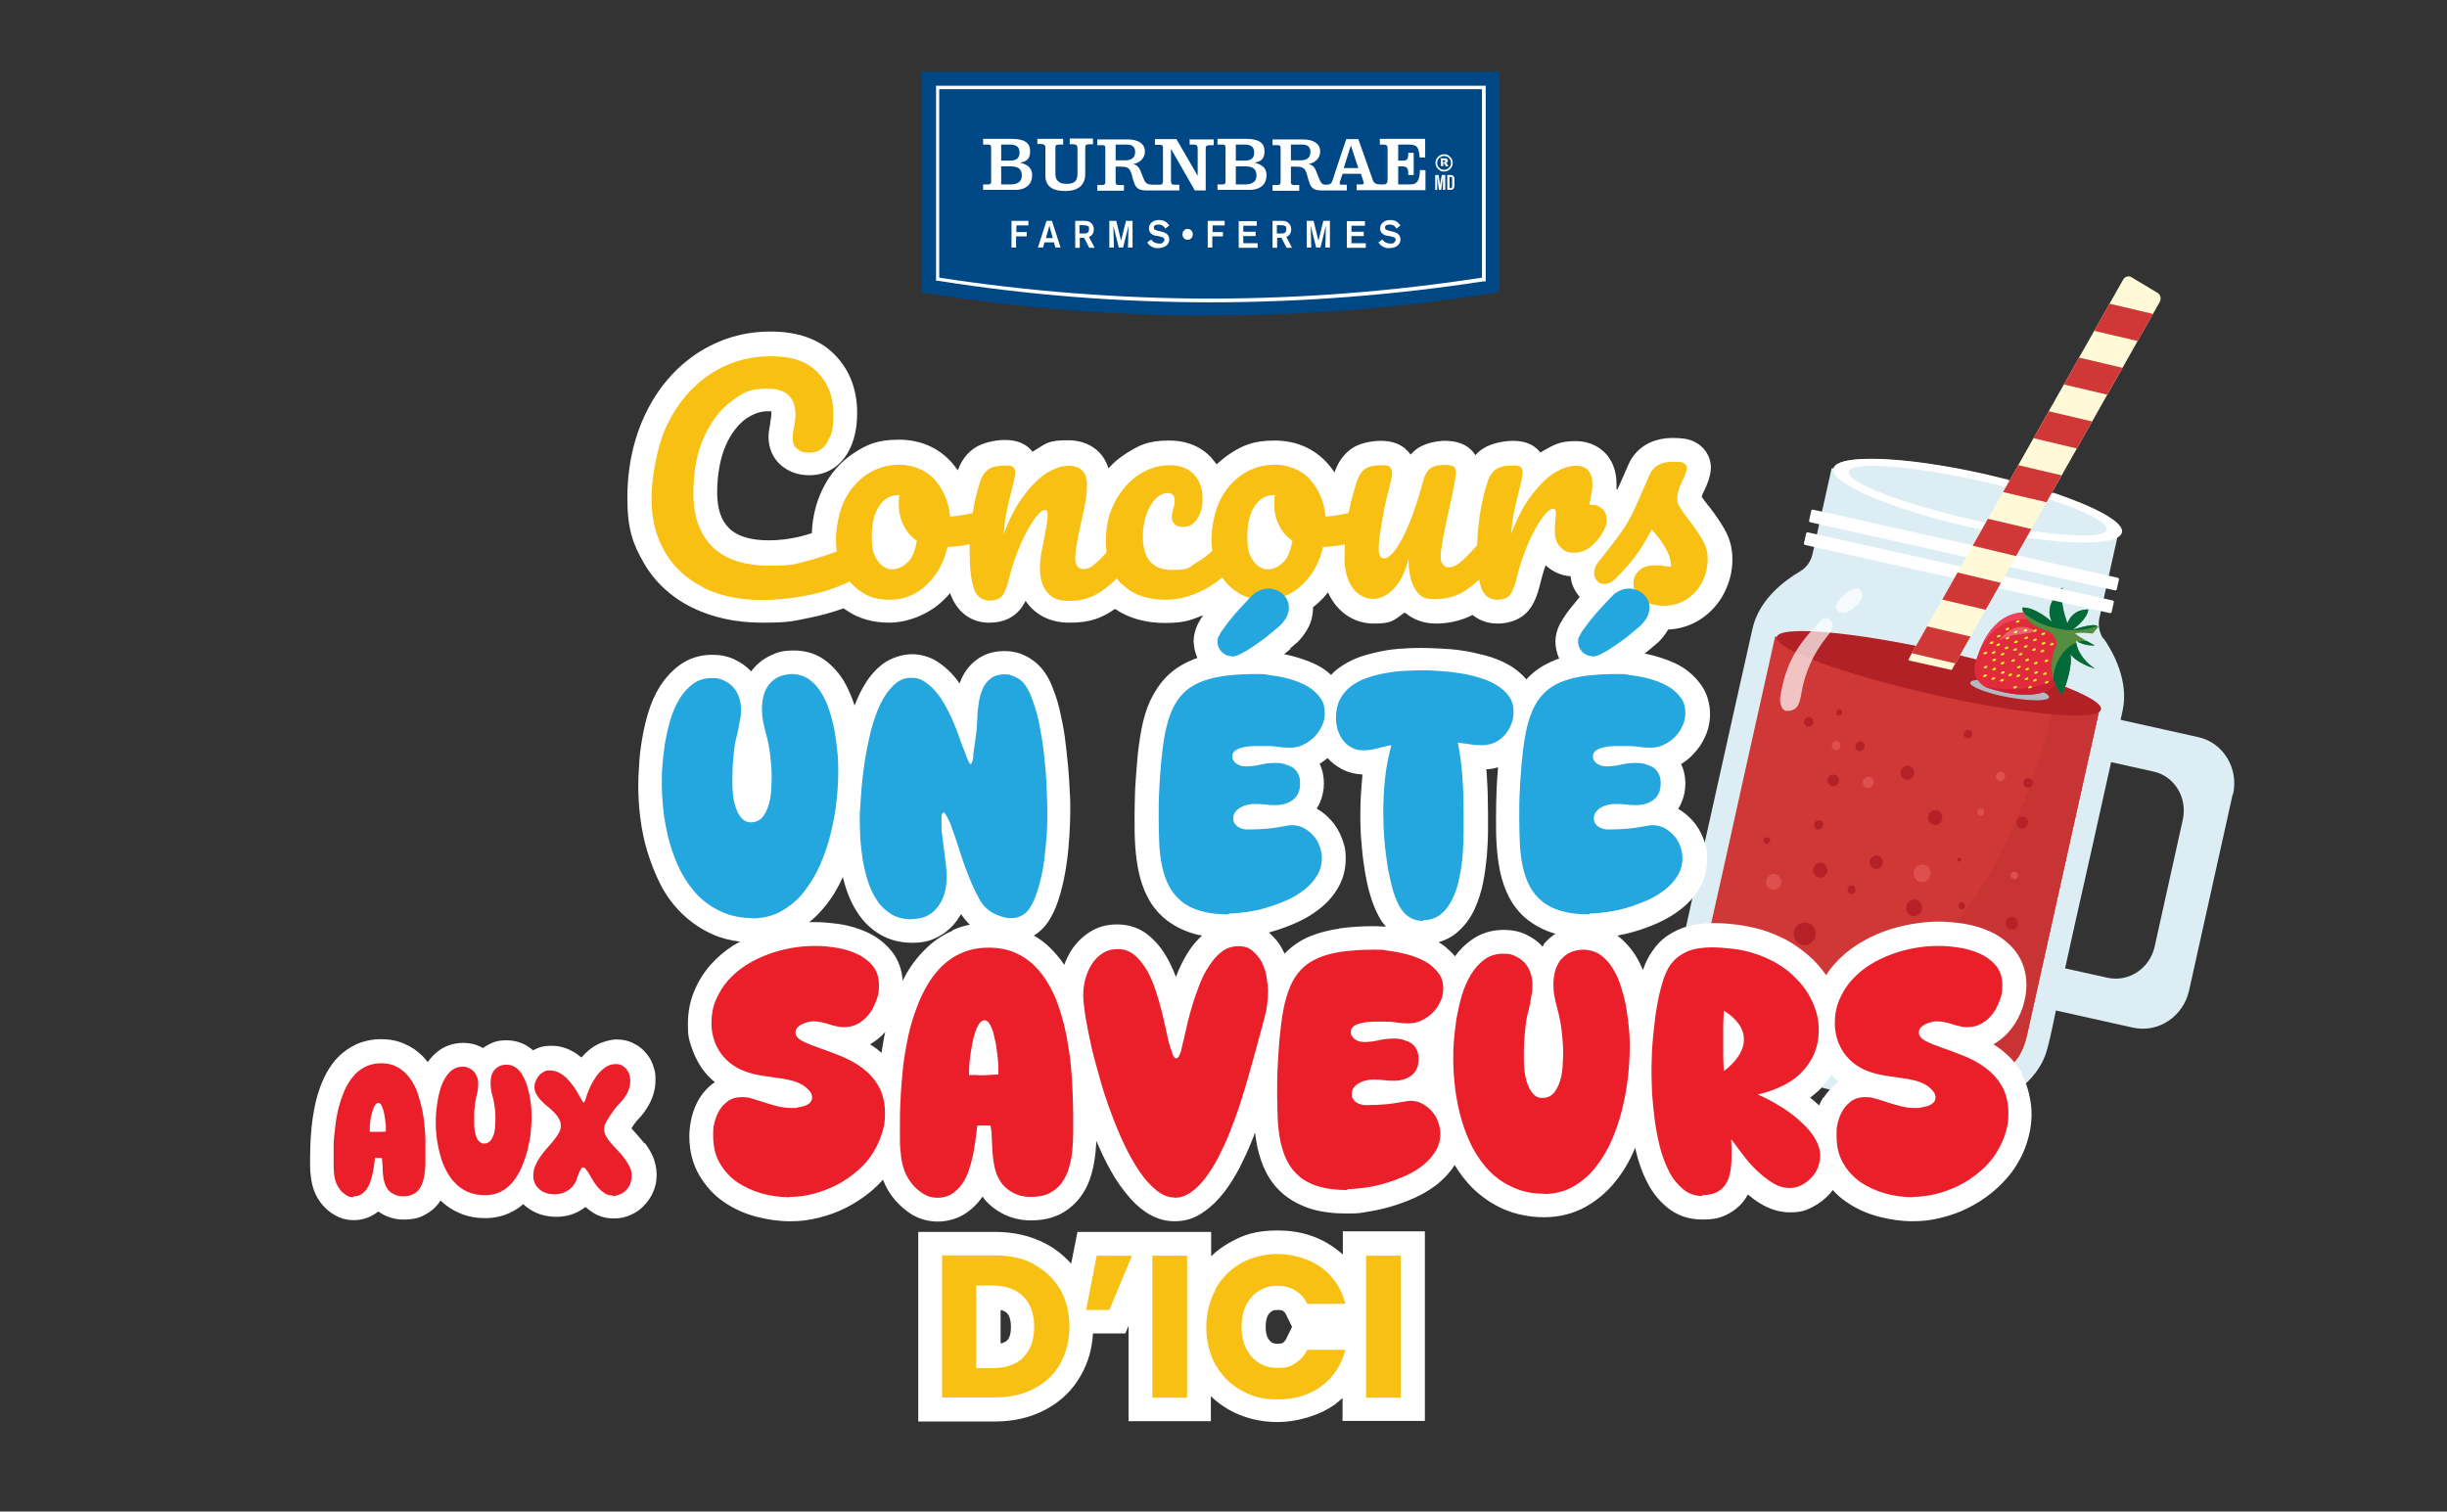 <?xml version="1.0" encoding="UTF-8"?>
<svg xmlns="http://www.w3.org/2000/svg" xmlns:xlink="http://www.w3.org/1999/xlink" version="1.1" viewBox="0 0 853 527">
  <rect x="0" y="0" width="853" height="527" fill="#333333" stroke="none"/>
  <!-- Generator: Adobe Illustrator 29.5.1, SVG Export Plug-In . SVG Version: 2.1.0 Build 141)  -->
  <defs>
    <style>
      .st0 {
        fill: none;
      }

      .st1 {
        fill: #b2bac0;
        mix-blend-mode: multiply;
      }

      .st2 {
        fill: #24a6df;
      }

      .st3 {
        fill: #dceef4;
      }

      .st4 {
        fill: #c83334;
      }

      .st5 {
        fill: #c92033;
      }

      .st6 {
        fill: #f9c014;
      }

      .st7 {
        fill: #fcf281;
      }

      .st8 {
        fill: #026938;
      }

      .st9 {
        fill: #b52126;
      }

      .st10 {
        fill: #ea1f29;
      }

      .st11 {
        fill: #b22126;
      }

      .st12 {
        fill: #606060;
      }

      .st13 {
        isolation: isolate;
      }

      .st14 {
        fill: #ee425c;
      }

      .st15 {
        fill: #e02c3a;
      }

      .st16 {
        fill: #578d40;
      }

      .st17 {
        fill: #fff;
      }

      .st18 {
        fill: #004785;
      }

      .st19 {
        opacity: .7;
      }

      .st20 {
        fill: #df4f50;
      }

      .st21 {
        fill: #cf3837;
      }

      .st22 {
        fill: #fff9d7;
      }

      .st23 {
        fill: #e16a76;
      }

      .st24 {
        fill: #f5eb31;
      }

      .st25 {
        clip-path: url(#clippath);
      }

      .st26 {
        fill: #e76369;
      }
    </style>
    <clipPath id="clippath">
      <path class="st22" d="M675.4,237.8l-9-5.4c-1-.6-1.4-2-.8-3.1l74.5-131.8c.6-1.1,2-1.5,3-.8l9,5.4c1,.6,1.4,2,.8,3.1l-74.5,131.8c-.6,1.1-2,1.5-3,.8Z"/>
    </clipPath>
  </defs>
  <g class="st13">
    <g id="Layer_2">
      <g>
        <g>
          <path class="st3" d="M778.3,276.9l-15.2,68.4c-2,9.1-10.7,14.9-19.5,13l-40.4-9c-8.7-1.9-14.2-10.9-12.1-20l.5-2.1c1.9,3,4.8,5.2,8.4,6l34.7,7.7c7.3,1.6,14.7-3.2,16.4-10.9l9.8-44.2c1.7-7.7-2.9-15.2-10.2-16.8l-34.7-7.7c-3.6-.8-7.2,0-10.1,1.8l.5-2.1c2-9.1,10.7-14.9,19.5-13l40.4,9c8.7,1.9,14.2,10.9,12.1,20Z"/>
          <path class="st12" d="M705.8,263l-14.3,64.1c-1.9-3.1-2.7-7-1.8-10.9l9.8-44.2c.9-3.9,3.2-7.1,6.3-9.1Z"/>
          <g>
            <path class="st3" d="M733.2,222.7c-1.4-2.1-1.9-4.6-1.4-7.1l6.7-30.1-100-22.3-6.7,30.1c-.6,2.5-2.1,4.6-4.3,5.9-5.1,3-14.3,9.6-16.6,20-2.1,9.4-4.2,18.7-6.3,28.1-4,18.1-8.1,36.2-12.1,54.3-1.7,7.7-3.4,15.3-5.1,23-1.9,8.6-4.8,17.2-1.4,25.8,2.7,7,7.8,12.9,14.2,16.5,11.1,6.2,31.4,11.5,39.3,13.4.2,0,.4,0,.6.1.2,0,.5.1.7.2,1,.2,1.6.4,1.6.4,0,0,.6.1,1.6.3.2,0,.4,0,.7.1.2,0,.3,0,.5.1,7.5,1.5,28.8,5.5,41.7,4.6,11.2-.8,23.5-8.4,26.7-20.2,1.7-6.2,2.8-12.7,4.2-19,3.9-17.6,7.8-35.2,11.8-52.8,3.1-14.1,6.3-28.2,9.4-42.2.3-1.3.6-2.7.9-4,2.3-10.4-3.2-20.4-6.5-25.2Z"/>
            <path class="st21" d="M701.8,370.7c-3.9,4.2-9.5,6.7-15.1,7.1-12.1.9-34.5-3.3-42.1-5-.3,0-27.6-6.2-40.3-13.3-5.1-2.8-8.3-6.8-9.9-11.4-1.6-4.5-1.6-9.6-.4-15,4.9-21.7,9.7-43.4,14.5-65.1l10.3-46.1,113.1,25.2-24.5,110.2c-1.1,5.1-1.9,9.5-5.6,13.4Z"/>
            <path class="st4" d="M701.8,370.7c-3.9,4.2-9.5,6.7-15.1,7.1-12.1.9-34.5-3.3-42.1-5-.3,0-27.6-6.2-40.3-13.3-5.1-2.8-8.3-6.8-9.9-11.4,79.1,24,110.2-56.6,120.9-99.2,9.9.8,16.1.3,16.6-1.8l-24.5,110.2c-1.1,5.1-1.9,9.5-5.6,13.4Z"/>
            <ellipse class="st17" cx="688.7" cy="174.3" rx="9.5" ry="51.4" transform="translate(368.9 808.7) rotate(-77.4)"/>
            <ellipse class="st3" cx="688.7" cy="174.3" rx="7" ry="46.3" transform="translate(368.9 808.7) rotate(-77.4)"/>
            <ellipse class="st11" cx="675.4" cy="234.5" rx="7.7" ry="57.9" transform="translate(299.7 842.7) rotate(-77.4)"/>
            <ellipse class="st9" cx="647.9" cy="259.8" rx="1.7" ry="1.6" transform="translate(253.5 835.8) rotate(-77.4)"/>
            <path class="st9" d="M637.1,271.7c-.2,1.1.4,2.2,1.5,2.4,1.1.2,2.1-.5,2.4-1.6s-.4-2.2-1.5-2.4c-1.1-.2-2.1.5-2.4,1.6Z"/>
            <ellipse class="st9" cx="674" cy="284.7" rx="2.6" ry="2.5" transform="translate(249.7 880.7) rotate(-77.4)"/>
            <ellipse class="st9" cx="682.5" cy="299.4" rx=".7" ry=".7" transform="translate(241.9 900.5) rotate(-77.4)"/>
            <path class="st9" d="M682.7,315.5c-.1.7.2,1.3.9,1.5s1.3-.3,1.4-.9-.2-1.3-.9-1.5c-.6-.1-1.3.3-1.4.9Z"/>
            <ellipse class="st9" cx="666.7" cy="316.2" rx="2.9" ry="2.8" transform="translate(213.2 898.2) rotate(-77.4)"/>
            <ellipse class="st9" cx="653.6" cy="300.2" rx="2.4" ry="2.3" transform="translate(218.5 873) rotate(-77.4)"/>
            <ellipse class="st9" cx="645" cy="309.8" rx="1.5" ry="1.4" transform="translate(202.4 872.1) rotate(-77.4)"/>
            <ellipse class="st9" cx="634.1" cy="302.9" rx="2.6" ry="2.5" transform="translate(200.6 856.1) rotate(-77.4)"/>
            <path class="st9" d="M632.4,287.3c-.2.9.3,1.8,1.2,1.9s1.7-.4,1.9-1.3-.3-1.8-1.2-1.9-1.7.4-1.9,1.3Z"/>
            <ellipse class="st9" cx="628.7" cy="325.2" rx="4" ry="3.8" transform="translate(174.6 868.2) rotate(-77.4)"/>
            <path class="st9" d="M631.4,341.5c-.3,1.4.5,2.8,1.9,3.1,1.3.3,2.7-.6,3-2,.3-1.4-.5-2.8-1.9-3.1-1.3-.3-2.7.6-3,2Z"/>
            <path class="st9" d="M646.7,350.2c-.3,1.4.5,2.9,1.9,3.2s2.8-.6,3.1-2.1c.3-1.4-.5-2.9-1.9-3.2-1.4-.3-2.8.6-3.1,2.1Z"/>
            <path class="st9" d="M665,354.3c-.3,1.4.5,2.9,1.9,3.2,1.4.3,2.8-.6,3.1-2.1.3-1.4-.5-2.9-1.9-3.2-1.4-.3-2.8.6-3.1,2.1Z"/>
            <path class="st9" d="M676,341.6c-.2.9.3,1.8,1.2,2s1.8-.4,2-1.3c.2-.9-.3-1.8-1.2-2s-1.8.4-2,1.3Z"/>
            <path class="st9" d="M667.2,326.8c-.2,1.1.4,2.2,1.4,2.4,1,.2,2.1-.5,2.3-1.5.2-1.1-.4-2.2-1.4-2.4s-2.1.5-2.3,1.5Z"/>
            <path class="st9" d="M662.6,268.9c-.3,1.3.5,2.6,1.8,2.9,1.3.3,2.5-.6,2.8-1.9.3-1.3-.5-2.6-1.8-2.9-1.3-.3-2.5.6-2.8,1.9Z"/>
            <ellipse class="st9" cx="685.5" cy="255.6" rx="1.5" ry="1.5" transform="translate(287.1 869.2) rotate(-77.4)"/>
            <path class="st9" d="M705.4,272.6c-.2.9.3,1.8,1.2,2,.9.2,1.8-.4,2-1.3.2-.9-.3-1.8-1.2-2-.9-.2-1.8.4-2,1.3Z"/>
            <path class="st9" d="M703,286.4c-.2,1.1.4,2.2,1.5,2.4s2.1-.5,2.4-1.6-.4-2.2-1.5-2.4c-1.1-.2-2.1.5-2.4,1.6Z"/>
            <path class="st9" d="M699.2,321.4c-.3,1.2.5,2.4,1.6,2.7,1.2.3,2.3-.5,2.6-1.7.3-1.2-.5-2.4-1.6-2.7-1.2-.3-2.3.5-2.6,1.7Z"/>
            <ellipse class="st9" cx="695.2" cy="351" rx="1.9" ry="1.8" transform="translate(201.4 953.3) rotate(-77.4)"/>
            <path class="st9" d="M689.3,363.9c-.2.7.3,1.5,1,1.6.7.2,1.4-.3,1.6-1s-.3-1.5-1-1.6-1.4.3-1.6,1Z"/>
            <path class="st9" d="M668.4,370.1c-.2.9.3,1.8,1.2,2,.9.2,1.8-.4,2-1.3.2-.9-.3-1.8-1.2-2s-1.8.4-2,1.3Z"/>
            <ellipse class="st9" cx="687.7" cy="328.1" rx="1.5" ry="1.5" transform="translate(218 928) rotate(-77.4)"/>
            <path class="st23" d="M691.1,277.7l1.2.3,1.2.3-1.2-.3-1.2-.3Z"/>
            <path class="st9" d="M649.1,328.5c-.1.7.2,1.3.9,1.5s1.3-.3,1.4-.9-.2-1.3-.9-1.5c-.6-.1-1.3.3-1.4.9Z"/>
            <path class="st9" d="M632.5,359.4c-.3,1.5.6,3,2,3.4,1.5.3,2.9-.6,3.3-2.2.3-1.5-.6-3-2-3.4s-2.9.6-3.3,2.2Z"/>
            <path class="st9" d="M614.5,355.3c-.3,1.5.6,2.9,2,3.2s2.8-.6,3.2-2.1c.3-1.5-.6-2.9-2-3.2-1.4-.3-2.8.6-3.2,2.1Z"/>
            <path class="st9" d="M603,348c-.2,1,.4,2,1.4,2.2s2-.4,2.2-1.5c.2-1-.4-2-1.4-2.2-1-.2-2,.4-2.2,1.5Z"/>
            <path class="st9" d="M614.7,292.8c-.1.6.2,1.3.9,1.4.6.1,1.2-.3,1.4-.9s-.2-1.3-.9-1.4-1.2.3-1.4.9Z"/>
            <path class="st9" d="M628.9,251.3c-.2.9.3,1.8,1.2,2s1.8-.4,2-1.3-.3-1.8-1.2-2-1.8.4-2,1.3Z"/>
            <path class="st9" d="M640.1,248.2c-.1.6.2,1.2.8,1.3.6.1,1.2-.3,1.3-.9.1-.6-.2-1.2-.8-1.3-.6-.1-1.2.3-1.3.9Z"/>
            <g>
              <path class="st20" d="M695.8,270.4c-.2.9.3,1.7,1.2,1.9s1.7-.4,1.9-1.3c.2-.9-.3-1.7-1.2-1.9s-1.7.4-1.9,1.3Z"/>
              <path class="st20" d="M649.4,272.4c-.2,1.1.4,2.1,1.4,2.3,1,.2,2-.4,2.3-1.5.2-1.1-.4-2.1-1.4-2.3-1-.2-2,.4-2.3,1.5Z"/>
              <path class="st20" d="M667.2,303.9c-.4,1.7.6,3.3,2.2,3.6,1.6.4,3.2-.7,3.5-2.4.4-1.7-.6-3.3-2.2-3.6s-3.2.7-3.5,2.4Z"/>
              <path class="st20" d="M700.9,304.9c-.2.7.3,1.4,1,1.6.7.2,1.4-.3,1.5-1,.2-.7-.3-1.4-1-1.6s-1.4.3-1.5,1Z"/>
              <path class="st20" d="M667.5,339.7c-.2.9.3,1.8,1.2,2,.9.2,1.8-.4,2-1.3s-.3-1.8-1.2-2-1.8.4-2,1.3Z"/>
              <path class="st20" d="M653.3,359.2c-.2,1,.4,2.1,1.4,2.3s2-.4,2.2-1.5c.2-1-.4-2.1-1.4-2.3-1-.2-2,.4-2.2,1.5Z"/>
              <path class="st20" d="M621,338.7c-.3,1.4.5,2.8,1.9,3.1,1.4.3,2.7-.6,3.1-2,.3-1.4-.5-2.8-1.9-3.1-1.4-.3-2.7.6-3.1,2Z"/>
              <path class="st20" d="M615.7,306.9c-.3,1.5.6,3,2,3.3,1.4.3,2.9-.6,3.2-2.1.3-1.5-.6-3-2-3.3-1.4-.3-2.9.6-3.2,2.1Z"/>
              <ellipse class="st20" cx="690" cy="282.7" rx="1.2" ry="1.2" transform="translate(264.1 894.8) rotate(-77.4)"/>
              <ellipse class="st20" cx="639.6" cy="259.6" rx="1.6" ry="1.5" transform="translate(247.2 827.5) rotate(-77.4)"/>
            </g>
            <path class="st17" d="M715.7,171.8l-1.2,2.1c12.7,4.1,20.9,8.2,20.3,10.7-.6,2.7-11.4,2.7-26.6.5-.4,0-.8-.1-1.2-.2-5.8-.9-12.2-2.1-18.9-3.6-25-5.6-44.5-13.1-43.7-16.9.8-3.8,21.8-2.4,46.7,3.2,2.7.6,5.4,1.2,8,1.9l1.2-2.2c-2.8-.7-5.7-1.4-8.7-2.1-27.7-6.2-51.1-7-52.2-1.9-1.1,5.1,20.4,14.2,48.1,20.4s51.1,7,52.2,1.9c.8-3.5-9-8.8-24.1-13.9Z"/>
            <g class="st19">
              <g>
                <path class="st17" d="M622.8,247.8c1.5.2,3.1-.4,3.9-1.8.8-1.4,1-3,1.3-4.6,1.2-7,4.2-13.6,8.6-19.1.9-1.1,1.8-2.2,2.1-3.5.3-1.4-.3-3-1.6-3.3-1.2-.3-2.3.7-3.1,1.6-7.4,7.9-11.6,13.9-13.5,26.4,0,0-.1,4,2.2,4.4Z"/>
                <path class="st17" d="M640,210.9c1.1-2,2.6-3.7,4.5-4.9,1.1-.7,2.6-1.3,3.7-.5,1.1.7,1.2,2.4.6,3.6-.6,1.2-1.7,2.1-2.7,2.9-1.1.9-2.3,1.7-3.7,1.7-1.4,0-2.7-1.4-2.2-2.7h-.3Z"/>
              </g>
            </g>
            <g>
              <path class="st1" d="M714.3,243.1c-.3,1.4-6.6,1.4-14.2,0-7.6-1.4-13.5-3.7-13.3-5.1.3-1.4,6.6-1.4,14.2,0,7.6,1.4,13.5,3.7,13.3,5.1Z"/>
              <g>
                <path class="st15" d="M719.5,233.5c-.1.6-.3,1.2-.5,1.7-2.5,6.6-11,9.4-25.9,4.7-.4-.1-.8-.3-1.2-.5h0c-2.8-1.5-4.3-4.8-3.4-8,.4-1.3.8-2.7,1.4-4.2,0,0,0,0,0,0,2.6-6.9,7.8-14.4,17.4-13.7,3.5.3,6.6,2.4,8.7,5.5,3,4.2,4.4,9.9,3.4,14.6Z"/>
                <path class="st14" d="M716.1,219c-18.1-10.1-25.7,7.1-26.2,8.3,2.6-6.9,7.8-14.4,17.4-13.7,3.5.3,6.6,2.4,8.7,5.5Z"/>
                <path class="st5" d="M719.5,233.5c-.1.6-.3,1.2-.5,1.7-2.5,6.6-11,9.4-25.9,4.7-.4-.1-.8-.3-1.2-.5,0,0,19.9,4.2,27.6-5.9Z"/>
                <path class="st26" d="M696.9,223.3s4.3-6.5,10.5-4.3c6.2,2.2-6.8,1.4-10.5,4.3Z"/>
                <g>
                  <path class="st24" d="M710,219.6c0-.1-.3-.2-.4-.2-.2,0-.3.2-.5.2-.2,0-.3.2-.4.4,0,.1,0,.2.1.3.2,0,.4,0,.5,0,.2,0,.3-.1.5-.2.2,0,.2-.3.1-.4Z"/>
                  <path class="st24" d="M712.6,226.7c0-.1-.3-.2-.4-.2-.2,0-.3.2-.5.2-.2,0-.3.2-.4.4,0,.1,0,.2.1.3.2,0,.4,0,.5,0,.2,0,.3-.1.5-.2.2,0,.2-.3.1-.4Z"/>
                  <path class="st24" d="M706.8,225.1c0-.1-.3-.2-.4-.2-.2,0-.3.2-.5.2-.2,0-.3.2-.4.4,0,.1,0,.2.1.3.2,0,.4,0,.5,0,.2,0,.3-.1.5-.2.2,0,.2-.3.1-.4Z"/>
                  <path class="st24" d="M710,222.8c0-.1-.3-.2-.4-.2-.2,0-.3.2-.5.2-.2,0-.3.2-.4.4,0,.1,0,.2.1.3.2,0,.4,0,.5,0,.2,0,.3-.1.5-.2.2,0,.2-.3.1-.4Z"/>
                  <path class="st24" d="M712.9,220.7c0-.1-.3-.2-.4-.2-.2,0-.3.2-.5.2-.2,0-.3.2-.4.4,0,.1,0,.2.1.3.2,0,.4,0,.5,0,.2,0,.3-.1.5-.2.2,0,.2-.3.1-.4Z"/>
                  <path class="st24" d="M709.7,226.2c0-.1-.3-.2-.4-.2-.2,0-.3.2-.5.2-.2,0-.3.2-.4.4,0,.1,0,.2.1.3.2,0,.4,0,.5,0,.2,0,.3-.1.5-.2.2,0,.2-.3.1-.4Z"/>
                  <path class="st24" d="M694.9,223.8c0-.1-.3-.2-.4-.2-.2,0-.3.2-.5.2-.2,0-.3.2-.4.4,0,.1,0,.2.1.3.2,0,.4,0,.5,0,.2,0,.3-.1.5-.2.2,0,.2-.3.1-.4Z"/>
                  <path class="st24" d="M713,224c0-.1-.3-.2-.4-.2-.2,0-.3.2-.5.2-.2,0-.3.2-.4.4,0,.1,0,.2.1.3.2,0,.4,0,.5,0,.2,0,.3-.1.5-.2.2,0,.2-.3.1-.4Z"/>
                  <path class="st24" d="M707,222.1c0-.1-.3-.2-.4-.2-.2,0-.3.2-.5.2-.2,0-.3.2-.4.4,0,.1,0,.2.1.3.2,0,.4,0,.5,0,.2,0,.3-.1.5-.2.2,0,.2-.3.1-.4Z"/>
                  <path class="st7" d="M706.7,219.5c0-.1-.3-.2-.4-.2-.2,0-.3.2-.5.2-.2,0-.3.2-.4.4,0,.1,0,.2.1.3.2,0,.4,0,.5,0,.2,0,.3-.1.5-.2.2,0,.2-.3.1-.4Z"/>
                  <path class="st24" d="M707.3,229.8c0-.1-.3-.2-.4-.2-.2,0-.3.2-.5.2-.2,0-.3.2-.4.4,0,.1,0,.2.1.3.2,0,.4,0,.5,0,.2,0,.3-.1.5-.2.2,0,.2-.3.1-.4Z"/>
                  <path class="st24" d="M705,227.8c0-.1-.3-.2-.4-.2-.2,0-.3.2-.5.2-.2,0-.3.2-.4.4,0,.1,0,.2.1.3.2,0,.4,0,.5,0,.2,0,.3-.1.5-.2.2,0,.2-.3.1-.4Z"/>
                  <path class="st24" d="M708.3,239.3c0-.1-.3-.2-.4-.2-.2,0-.3.2-.5.2-.2,0-.3.2-.4.4,0,.1,0,.2.1.3.2,0,.4,0,.5,0,.2,0,.3-.1.5-.2.2,0,.2-.3.1-.4Z"/>
                  <path class="st24" d="M710,236.9c0-.1-.3-.2-.4-.2-.2,0-.3.2-.5.2-.2,0-.3.2-.4.4,0,.1,0,.2.1.3.2,0,.4,0,.5,0,.2,0,.3-.1.5-.2.2,0,.2-.3.1-.4Z"/>
                  <path class="st24" d="M704.2,235.3c0-.1-.3-.2-.4-.2-.2,0-.3.2-.5.2-.2,0-.3.2-.4.4,0,.1,0,.2.1.3.2,0,.4,0,.5,0,.2,0,.3-.1.5-.2.2,0,.2-.3.1-.4Z"/>
                  <path class="st24" d="M707.3,233c0-.1-.3-.2-.4-.2-.2,0-.3.2-.5.2-.2,0-.3.2-.4.4,0,.1,0,.2.1.3.2,0,.4,0,.5,0,.2,0,.3-.1.5-.2.2,0,.2-.3.1-.4Z"/>
                  <path class="st24" d="M710.3,230.9c0-.1-.3-.2-.4-.2-.2,0-.3.2-.5.2-.2,0-.3.2-.4.4,0,.1,0,.2.1.3.2,0,.4,0,.5,0,.2,0,.3-.1.5-.2.2,0,.2-.3.1-.4Z"/>
                  <path class="st24" d="M715.9,224.3c0-.1-.3-.2-.4-.2-.2,0-.3.2-.5.2-.2,0-.3.2-.4.4,0,.1,0,.2.1.3.2,0,.4,0,.5,0,.2,0,.3-.1.5-.2.2,0,.2-.3.1-.4Z"/>
                  <path class="st24" d="M707.1,236.4c0-.1-.3-.2-.4-.2-.2,0-.3.2-.5.2-.2,0-.3.2-.4.4,0,.1,0,.2.1.3.2,0,.4,0,.5,0,.2,0,.3-.1.5-.2.2,0,.2-.3.1-.4Z"/>
                  <path class="st24" d="M710.4,234.2c0-.1-.3-.2-.4-.2-.2,0-.3.2-.5.2-.2,0-.3.2-.4.4,0,.1,0,.2.1.3.2,0,.4,0,.5,0,.2,0,.3-.1.5-.2.2,0,.2-.3.1-.4Z"/>
                  <path class="st24" d="M714.1,237.6c0-.1-.3-.2-.4-.2-.2,0-.3.2-.5.2-.2,0-.3.2-.4.4,0,.1,0,.2.1.3.2,0,.4,0,.5,0,.2,0,.3-.1.5-.2.2,0,.2-.3.1-.4Z"/>
                  <path class="st24" d="M704.4,232.3c0-.1-.3-.2-.4-.2-.2,0-.3.2-.5.2-.2,0-.3.2-.4.4,0,.1,0,.2.1.3.2,0,.4,0,.5,0,.2,0,.3-.1.5-.2.2,0,.2-.3.1-.4Z"/>
                  <path class="st24" d="M701.4,235c0-.1-.3-.2-.4-.2-.2,0-.3.2-.5.2-.2,0-.3.2-.4.4,0,.1,0,.2.1.3.2,0,.4,0,.5,0,.2,0,.3-.1.5-.2.2,0,.2-.3.1-.4Z"/>
                  <path class="st24" d="M702.4,230c0-.1-.3-.2-.4-.2-.2,0-.3.2-.5.2-.2,0-.3.2-.4.4,0,.1,0,.2.1.3.2,0,.4,0,.5,0,.2,0,.3-.1.5-.2.2,0,.2-.3.1-.4Z"/>
                  <path class="st24" d="M714,230.1c0-.1-.3-.2-.4-.2-.2,0-.3.2-.5.2-.2,0-.3.2-.4.4,0,.1,0,.2.1.3.2,0,.4,0,.5,0,.2,0,.3-.1.5-.2.2,0,.2-.3.1-.4Z"/>
                  <path class="st24" d="M700.4,219c0-.1-.3-.2-.4-.2-.2,0-.3.2-.5.2-.2,0-.3.2-.4.4,0,.1,0,.2.1.3.2,0,.4,0,.5,0,.2,0,.3-.1.5-.2.2,0,.2-.3.1-.4Z"/>
                  <path class="st24" d="M703.1,226.2c0-.1-.3-.2-.4-.2-.2,0-.3.2-.5.2-.2,0-.3.2-.4.4,0,.1,0,.2.1.3.2,0,.4,0,.5,0,.2,0,.3-.1.5-.2.2,0,.2-.3.1-.4Z"/>
                  <path class="st24" d="M697.2,224.5c0-.1-.3-.2-.4-.2-.2,0-.3.2-.5.2-.2,0-.3.2-.4.4,0,.1,0,.2.1.3.2,0,.4,0,.5,0,.2,0,.3-.1.5-.2.2,0,.2-.3.1-.4Z"/>
                  <path class="st24" d="M700.4,222.2c0-.1-.3-.2-.4-.2-.2,0-.3.2-.5.2-.2,0-.3.2-.4.4,0,.1,0,.2.1.3.2,0,.4,0,.5,0,.2,0,.3-.1.5-.2.2,0,.2-.3.1-.4Z"/>
                  <path class="st7" d="M703.3,220.1c0-.1-.3-.2-.4-.2-.2,0-.3.2-.5.2-.2,0-.3.2-.4.4,0,.1,0,.2.1.3.2,0,.4,0,.5,0,.2,0,.3-.1.5-.2.2,0,.2-.3.1-.4Z"/>
                  <path class="st24" d="M700.1,225.6c0-.1-.3-.2-.4-.2-.2,0-.3.2-.5.2-.2,0-.3.2-.4.4,0,.1,0,.2.1.3.2,0,.4,0,.5,0,.2,0,.3-.1.5-.2.2,0,.2-.3.1-.4Z"/>
                  <path class="st24" d="M698.7,227.8c0-.1-.3-.2-.4-.2-.2,0-.3.2-.5.2-.2,0-.3.2-.4.4,0,.1,0,.2.1.3.2,0,.4,0,.5,0,.2,0,.3-.1.5-.2.2,0,.2-.3.1-.4Z"/>
                  <path class="st24" d="M703.4,223.5c0-.1-.3-.2-.4-.2-.2,0-.3.2-.5.2-.2,0-.3.2-.4.4,0,.1,0,.2.1.3.2,0,.4,0,.5,0,.2,0,.3-.1.5-.2.2,0,.2-.3.1-.4Z"/>
                  <path class="st24" d="M713.5,234.6c0-.1-.3-.2-.4-.2-.2,0-.3.2-.5.2-.2,0-.3.2-.4.4,0,.1,0,.2.1.3.2,0,.4,0,.5,0,.2,0,.3-.1.5-.2.2,0,.2-.3.1-.4Z"/>
                  <path class="st24" d="M697.4,221.5c0-.1-.3-.2-.4-.2-.2,0-.3.2-.5.2-.2,0-.3.2-.4.4,0,.1,0,.2.1.3.2,0,.4,0,.5,0,.2,0,.3-.1.5-.2.2,0,.2-.3.1-.4Z"/>
                  <path class="st24" d="M695.8,229.8c0-.1-.3-.2-.4-.2-.2,0-.3.2-.5.2-.2,0-.3.2-.4.4,0,.1,0,.2.1.3.2,0,.4,0,.5,0,.2,0,.3-.1.5-.2.2,0,.2-.3.1-.4Z"/>
                  <path class="st24" d="M692.7,227.4c0-.1-.3-.2-.4-.2-.2,0-.3.2-.5.2-.2,0-.3.2-.4.4,0,.1,0,.2.1.3.2,0,.4,0,.5,0,.2,0,.3-.1.5-.2.2,0,.2-.3.1-.4Z"/>
                  <path class="st24" d="M698.5,236.9c0-.1-.3-.2-.4-.2-.2,0-.3.2-.5.2-.2,0-.3.2-.4.4,0,.1,0,.2.1.3.2,0,.4,0,.5,0,.2,0,.3-.1.5-.2.2,0,.2-.3.1-.4Z"/>
                  <path class="st24" d="M692.6,235.3c0-.1-.3-.2-.4-.2-.2,0-.3.2-.5.2-.2,0-.3.2-.4.4,0,.1,0,.2.1.3.2,0,.4,0,.5,0,.2,0,.3-.1.5-.2.2,0,.2-.3.1-.4Z"/>
                  <path class="st24" d="M695.8,233c0-.1-.3-.2-.4-.2-.2,0-.3.2-.5.2-.2,0-.3.2-.4.4,0,.1,0,.2.1.3.2,0,.4,0,.5,0,.2,0,.3-.1.5-.2.2,0,.2-.3.1-.4Z"/>
                  <path class="st24" d="M698.7,230.9c0-.1-.3-.2-.4-.2-.2,0-.3.2-.5.2-.2,0-.3.2-.4.4,0,.1,0,.2.1.3.2,0,.4,0,.5,0,.2,0,.3-.1.5-.2.2,0,.2-.3.1-.4Z"/>
                  <path class="st24" d="M695.5,236.3c0-.1-.3-.2-.4-.2-.2,0-.3.2-.5.2-.2,0-.3.2-.4.4,0,.1,0,.2.1.3.2,0,.4,0,.5,0,.2,0,.3-.1.5-.2.2,0,.2-.3.1-.4Z"/>
                  <path class="st24" d="M695.6,227.2c0-.1-.3-.2-.4-.2-.2,0-.3.2-.5.2-.2,0-.3.2-.4.4,0,.1,0,.2.1.3.2,0,.4,0,.5,0,.2,0,.3-.1.5-.2.2,0,.2-.3.1-.4Z"/>
                  <path class="st24" d="M698.8,234.2c0-.1-.3-.2-.4-.2-.2,0-.3.2-.5.2-.2,0-.3.2-.4.4,0,.1,0,.2.1.3.2,0,.4,0,.5,0,.2,0,.3-.1.5-.2.2,0,.2-.3.1-.4Z"/>
                  <path class="st24" d="M704,216.4c0-.1-.3-.2-.4-.2-.2,0-.3.2-.5.2-.2,0-.3.2-.4.4,0,.1,0,.2.1.3.2,0,.4,0,.5,0,.2,0,.3-.1.5-.2.2,0,.2-.3.1-.4Z"/>
                  <path class="st24" d="M692.8,232.3c0-.1-.3-.2-.4-.2-.2,0-.3.2-.5.2-.2,0-.3.2-.4.4,0,.1,0,.2.1.3.2,0,.4,0,.5,0,.2,0,.3-.1.5-.2.2,0,.2-.3.1-.4Z"/>
                  <path class="st24" d="M703.1,239.3c0-.1-.3-.2-.4-.2-.2,0-.3.2-.5.2-.2,0-.3.2-.4.4,0,.1,0,.2.1.3.2,0,.4,0,.5,0,.2,0,.3-.1.5-.2.2,0,.2-.3.1-.4Z"/>
                </g>
                <g>
                  <path class="st16" d="M721.7,227.9c1.1,4.8-2.8,14.3-2.8,14.3-1.4-1.2-2.5-3.2-3.2-5.7-.9-3.3-.8-7.4,1-11.2.8-1.7-1.1-4.8-2.7-5.2-5.9-1.7-8-4.6-8.7-6.5-.4-1-.4-1.7-.4-1.7,4.8-.2,10.4,5.1,10.4,5.1-3.4-6.3,3.7-12.1,3.7-12.1-1.5,4.4,1.6,12.5,1.6,12.5,2.1-5.4,7.3-4.8,7.3-4.8-.5,3.4-4.4,6-5.4,7.1,0,0-.1.1-.1.2,0,.1,0,.2,0,.2.2.2.6.5,1,.8,1.1.9,2.8,1.9,4.2,2.7,1.5.9,2.7,1.5,2.7,1.5-2.8.1-4.8-.7-5.8-1.2-.5-.3-.8-.5-.8-.5,0,.3,0,.5.1.8,1.1,5.8,6.6,9,6.6,9-5.4-1.7-7.7-3.8-8.7-5.2Z"/>
                  <path class="st16" d="M731.5,218.5l-2,2.4s-4.2-.6-6.2,0c-.3,0-.5.2-.7.3-1.4,1-2.8.7-2.8.7l.2-2.2v-1.3c.1,0,2.4,1.2,2.4,1.2h0s6.7-2.4,8.6-1.4c.1,0,.2.2.3.3Z"/>
                  <path class="st8" d="M731.2,218.2c-2.4,1-5.5,1.6-8.8,1.5-.8,0-1.5,0-2.3-.1-.8,0-1.7-.2-2.5-.4-5.1-.9-9.5-3.1-12.2-5.7-.4-1-.4-1.7-.4-1.7,4.8-.2,10.4,5.1,10.4,5.1-3.4-6.3,3.7-12.1,3.7-12.1-1.5,4.4,1.6,12.5,1.6,12.5,2.1-5.4,7.3-4.8,7.3-4.8-.5,3.4-4.4,6-5.4,7.1h0s6.7-2.4,8.6-1.4Z"/>
                  <path class="st8" d="M724.4,223.8c1-.3,2-.4,3.1-.3,1.5.9,2.7,1.5,2.7,1.5-2.8.1-4.8-.7-5.8-1.2Z"/>
                  <path class="st8" d="M721.7,227.9c1.1,4.8-2.8,14.3-2.8,14.3-1.4-1.2-2.5-3.2-3.2-5.7,0-.5.1-1,.2-1.5,1-5.3,4.1-9.4,7.8-10.9,1.1,5.8,6.6,9,6.6,9-5.4-1.7-7.7-3.8-8.7-5.2Z"/>
                </g>
              </g>
            </g>
            <rect class="st17" x="630" y="189" width="109.9" height="4.5" rx=".5" ry=".5" transform="translate(57.9 -144.3) rotate(12.6)"/>
            <rect class="st17" x="628.2" y="196.9" width="109.9" height="4.5" rx=".5" ry=".5" transform="translate(59.6 -143.7) rotate(12.6)"/>
            <g>
              <path class="st22" d="M675.4,237.8l-9-5.4c-1-.6-1.4-2-.8-3.1l74.5-131.8c.6-1.1,2-1.5,3-.8l9,5.4c1,.6,1.4,2,.8,3.1l-74.5,131.8c-.6,1.1-2,1.5-3,.8Z"/>
              <g class="st25">
                <polygon class="st21" points="752.4 120.6 725.6 114.3 728.2 104.2 755 110.5 752.4 120.6"/>
                <polygon class="st21" points="741.8 139.3 715 133 717.6 123 744.4 129.3 741.8 139.3"/>
                <polygon class="st21" points="731.2 158.1 704.4 151.7 707 141.7 733.8 148 731.2 158.1"/>
                <polygon class="st21" points="720.6 176.8 693.8 170.5 696.4 160.5 723.2 166.8 720.6 176.8"/>
                <polygon class="st21" points="710 195.6 683.2 189.2 685.9 179.2 712.6 185.5 710 195.6"/>
                <polygon class="st21" points="699.4 214.3 672.6 208 675.3 197.9 702 204.3 699.4 214.3"/>
                <polygon class="st21" points="688.8 233 662 226.7 664.7 216.7 691.4 223 688.8 233"/>
              </g>
            </g>
            <rect class="st11" x="658" y="231.1" width="27" height="6.9" transform="translate(67 -140.3) rotate(12.6)"/>
          </g>
        </g>
        <path class="st17" d="M468.1,429.5v7.9c-.8-.7-1.7-1.5-2.6-2.1-5.6-4.2-12.4-6.3-20-6.3s-11.9,1.4-17,4.3c-2.3,1.3-4.5,2.9-6.3,4.7v-8.5h-46.6l-2.2,11.1c-2.5-2.8-5.4-5.2-8.9-7h0c-5.1-2.7-11-4.1-17.6-4.1h-26.8v66.1h26.8c6.5,0,12.4-1.4,17.5-4.1,5.3-2.8,9.5-6.8,12.4-12,2.5-4.4,3.9-9.2,4.2-14.6h11.3l1.1-2.7v33.3h28.7v-8.7c1.9,1.8,4,3.4,6.3,4.7,5,2.8,10.7,4.3,17,4.3s14.4-2.1,20-6.2c.9-.7,1.8-1.4,2.6-2.2v8h28.7v-66.1h-28.7ZM442.6,467.4c-.3-.4-1.4-1.5-1.4-4.8s1-4.5,1.4-4.8c.5-.6,1.1-1.1,2.8-1.1s1.6.3,1.9.4c.3.2.6.4,1,1.2l2.1,4.3-2.1,4.3c-.4.7-.7,1-1,1.2-.3.2-.9.4-1.9.4-1.7,0-2.3-.5-2.8-1.1ZM352.4,462.6c0,2.2-.4,3.8-1.3,4.7h0c-.5.5-1.3.9-2.3,1.1v-11.7c1.4.3,2,.9,2.2,1.1.3.3,1.4,1.4,1.4,4.8Z"/>
        <g>
          <path class="st17" d="M224.7,398.7c-.9-1.1-1.8-2.2-2.8-3.3-.6-.7-1.2-1.3-1.8-2,.4-.6.8-1.3,1.3-1.9.2-.3.5-.7.9-1.1,1.6-1.6,2.9-3.4,4-5.4,1.4-2.6,2.2-5.4,2.2-8.3s-.2-3.2-.7-4.8c-.5-1.7-1.3-3.2-2.4-4.5-1.2-1.5-2.6-2.7-4.3-3.5-1.8-1-3.9-1.5-6.1-1.5s-6,1-8.5,2.8c-1.4,1-2.7,2.2-3.8,3.5-1.1-.9-2.2-1.7-3.4-2.3-2.2-1.2-4.6-1.8-7.2-1.8s-4.2.5-6.1,1.5c0,0-.1,0-.2.1-.3-.3-.7-.6-1.1-.9-2.3-1.7-5.1-2.6-8.1-2.6s-4.3.5-6.1,1.4c-.8.4-1.5.8-2.1,1.3-.4-.2-.8-.4-1.2-.6-1.7-.8-3.7-1.2-5.7-1.2-3.1,0-6,.9-8.4,2.6-1.5,1.1-2.9,2.5-4,4.1-.6-.8-1.2-1.5-1.9-2.2-1.8-1.8-3.9-3.2-6.3-4.2-2.4-1.1-5.2-1.6-8.1-1.6s-5.8.6-8.4,1.7c-2.4,1.1-4.6,2.6-6.4,4.4-1.7,1.7-3.1,3.7-4.3,5.9-1,1.9-1.9,4-2.6,6.2-.7,2.1-1.2,4.2-1.6,6.4-.4,2.1-.7,4.1-.9,6.2-.2,2-.3,3.9-.4,5.7,0,1.8-.1,3.4-.1,4.8s0,2,0,3c0,1.3.1,2.7.3,4,.2,1.6.6,3.1,1.1,4.6.7,1.8,1.7,3.5,3,5,1.2,1.3,2.5,2.5,4,3.3,2.1,1.3,4.4,1.9,6.9,1.9s4.9-.7,7-2c.5-.3,1-.7,1.5-1,.1,0,.2.1.3.2,2.5,1.7,5.4,2.6,8.5,2.6s5.2-.5,7.3-1.6c2.1-1.1,3.9-2.6,5.2-4.5.1-.2.2-.4.4-.5,1.9,1.8,4.1,3.3,6.5,4.3,2.7,1.2,5.8,1.8,9.1,1.8s6.7-.8,9.6-2.4c1.3-.7,2.5-1.5,3.6-2.5.3.3.6.6,1,.9,1.5,1.2,3.2,2.1,5,2.7,3.2,1,6.7,1.1,9.9.3,1.5-.4,2.9-1,4.2-1.8.5-.3,1.1-.7,1.6-1.1.9.8,1.8,1.5,2.8,2.1,2.1,1.3,4.5,1.9,7,1.9s4.2-.4,6.1-1.3c1.8-.8,3.4-1.9,4.7-3.4,1.3-1.4,2.4-3,3.1-4.8.8-1.8,1.1-3.8,1.1-5.8s-.5-4.6-1.5-6.7c-.7-1.5-1.6-3-2.7-4.4Z"/>
          <path class="st17" d="M705.1,374.4c-2.1-3.5-4.8-6.4-8-8.8-.7-.5-1.4-1-2.2-1.5.1,0,.2-.1.3-.2,2.4-1.4,4.5-3.3,6.2-5.6,1.6-2.1,2.8-4.5,3.7-7.1.8-2.6,1.3-5.2,1.3-7.7,0-4.7-1.4-8.8-4.1-12.2-2.3-2.8-5.2-5-8.5-6.5-2.9-1.3-6.1-2.3-9.5-2.8-3-.4-5.8-.7-8.4-.7s-6.3.3-9.6.9c-3.3.6-6.6,1.4-9.7,2.6-3.2,1.2-6.3,2.7-9.1,4.5-3,1.9-5.7,4.2-8,6.8-1.1,1.2-2.1,2.5-2.9,3.9-.4-.5-.8-1.1-1.2-1.6-1.5-1.9-3.1-3.7-5-5.3-2.4-2.1-5-3.9-7.7-5.4-2.7-1.4-5.5-2.6-8.4-3.5-2.8-.8-5.7-1.4-8.6-1.8-4.7-.6-9.6-.8-13.9-.2-2,.3-3.9.8-5.7,1.5-1.9.7-3.8,1.8-5.5,3-1.8,1.3-3.3,3-4.6,4.9-1.3,1.8-2.4,4-3.3,6.6-.7-1.7-1.5-3.3-2.4-4.8-1.8-2.9-4-5.3-6.5-7.2,1.9-.4,3.9-.8,5.9-1.4,2.8-.8,5.5-1.8,8.2-3,2.9-1.3,5.6-2.9,7.9-4.7,2.6-2,4.8-4.4,6.4-7.1,1.9-3.1,2.9-6.6,2.9-10.4s-.4-4.8-1.3-7.2c-.9-2.3-2.1-4.4-3.7-6.2-1.5-1.7-3.2-3.1-5.1-4.2.4-.7.8-1.3,1.1-2.1.9-2,1.4-4.3,1.4-6.7s-.5-4.8-1.5-6.8c1.5-.9,2.9-2,4.1-3.3,1.8-1.8,3.3-4,4.3-6.3,1.2-2.6,1.7-5.2,1.7-8s-.8-6.4-2.5-9.1c-1.4-2.2-3.1-4.1-5.3-5.8-1.9-1.5-4.2-2.7-6.6-3.6-2.1-.8-4.2-1.5-6.4-2-.7-.2-1.3-.3-2-.4.8-.7,1.6-1.3,2.3-1.9.9-.8,1.7-1.4,2.2-1.9h.1c1.4-1.4,2.6-2.9,3.6-4.6,4.1-.2,7.9-1.4,11.3-3.6,3.5-2.3,6.3-5.4,8.2-9.1,1.9-3.7,2.9-7.6,2.9-11.7s-.9-7.3-2.7-10.5h0c-1.3-2.3-3.1-5-5.5-8.1l-.2-.2c-1.2-1.5-1.9-2.5-2.3-3.1.1-.4.3-1,.7-1.8.7-1.3,1.2-2.6,1.7-4,.5-1.7.8-3.1.8-4.3,0-4-2.3-7.5-6-9.2-1.9-.9-4.1-1.2-7.3-1.2-7.3,0-12.9,3.4-15.5,9.4-1.5,3.4-2.7,6.3-3.8,8.6-.1,0-.2-.2-.3-.3,0-.7,0-1.2,0-1.8,0-5.3-2.1-8.7-3.8-10.5-1.8-1.9-5.1-4.3-10.5-4.3s-7.4,1.2-11.3,3.4c-.3.2-.6.4-.9.6-.7-.9-1.5-1.6-2.5-2.3-1.9-1.2-4.2-1.8-7.2-1.8s-7.6.9-10.3,2.7c-1,.6-1.9,1.4-2.7,2.3-.8-1.3-1.9-2.4-3.2-3.2-2-1.2-4.4-1.8-7.5-1.8s-7.5,1-10.1,3.1c-.6.5-1.2,1.1-1.8,1.7-.5-.8-1.2-1.5-2-2.2-2.1-1.7-4.8-2.6-8.3-2.6s-7.9.9-10.5,2.9c-2.6,1.9-4.5,4.6-5.7,8.1-.7-1.1-1.5-2.1-2.4-3.1-4.6-5.2-11-8-18.4-8s-11.1,1.6-15.8,4.7c-1.6,1.1-3.1,2.3-4.5,3.6-.6-.8-1.2-1.6-1.9-2.4-2.5-2.7-7.1-5.9-14.6-5.9s-10.4,1.6-15.2,4.6c-2.2,1.4-4.2,3.1-6,5.1-1.8-6-7-9.8-14.1-9.8s-7.5,1.1-11.4,3.4c-.3.2-.7.4-1,.6-.7-.9-1.5-1.7-2.5-2.3-1.9-1.2-4.2-1.8-7.2-1.8s-7.6.9-10.3,2.7c-2.8,1.8-4.8,4.5-6,7.9-.6-.9-1.4-1.8-2.1-2.7-4.6-5.2-11-8-18.4-8s-11.1,1.6-15.8,4.7c-4.6,3-8.3,7.3-10.9,12.6-2.2,4.6-3.5,9.7-3.7,15.3-1.3.4-2.6.8-3.8,1.1-3.7.9-7.5,1.4-11.1,1.4-6.4,0-11.1-1.4-13.9-4.2-2.8-2.7-4.2-6.8-4.2-12.5s1-12,3-16.4c1.8-4.1,4.2-7.2,6.9-9.2,2.6-1.8,5.1-2.7,7.7-2.7s1,0,1.3,0c0,.2,0,.4,0,.7s0,1.1-.4,3.2v.3c-.4,2.1-.6,3.5-.6,4.7,0,4.2,1.7,7.8,4.7,10.2,2.6,2.1,5.8,3.2,9.6,3.2,5.6,0,10.4-2.8,13.3-7.8,2.2-3.7,3.3-8.4,3.3-13.9,0-8.3-2.7-15.2-8-20.5-5.3-5.3-12.8-7.9-22.2-7.9s-17.9,2.6-25.6,7.6c-7.5,5-13.6,12-17.9,20.9-4.2,8.7-6.4,18.6-6.4,29.6s2,16.1,5.8,22.7c3.9,6.7,9.6,11.9,16.9,15.5,7,3.4,15.1,5.2,24.3,5.2s10.5-.5,16-1.6c4.2-.8,8.4-2,12.4-3.4.3.2.6.5,1,.7,4.2,2.9,9.2,4.3,14.9,4.3s12.9-2.4,18.2-7.2c1.1-1,2.1-2,3-3.1.1.3.2.7.4,1,2.3,5.8,7.1,9.3,13.1,9.3s9-2.4,10.8-4.5c.8-.9,1.4-1.9,2-3.1.4.6.9,1.2,1.4,1.8,2.3,2.6,6.6,5.8,13.9,5.8s11.2-1.6,15.9-4.8c0,0,0,0,0,0,4.7,3.2,10.5,4.9,17.3,4.9s8.9-.9,13.4-2.7c-.7,1-1.3,2-1.8,3-1,2-1.5,4.1-1.5,6s.5,4.1,1.3,5.9c-.9.3-1.7.6-2.5,1-3.3,1.4-6.2,3.4-8.5,5.8-2.2,2.3-4,5.1-5.5,8.2-1.3,2.9-2.3,6.2-3,9.9-.6,3.3-1.2,7.1-1.5,11.3-.3,3.2-.5,6.5-.7,9.6-.1,3.2-.2,6.4-.2,9.7s0,6.5.2,9.5c.2,3.3.6,6.5,1.2,9.4.7,3.2,1.7,6.2,3.1,8.9,1.6,3.1,3.7,5.7,6.4,7.9,2.7,2.1,5.9,3.8,9.6,4.9.9.3,1.9.5,3,.7-1.8,1.7-3.5,3.6-4.9,5.9-1.6,2.5-3,5.4-4.2,8.5-.9-2.5-2-4.8-3.2-6.9-1.7-3-3.8-5.5-6.2-7.5-3.1-2.6-6.9-3.9-11-3.9s-7.1,1-10,2.9c-2.5,1.7-4.6,3.8-6.2,6.4-.9,1.5-1.7,3.1-2.3,4.8-1.4-2.1-3-4-4.7-5.7-1.8-1.8-3.7-3.3-5.9-4.5,2.1-1.3,3.9-3.1,5.3-5.3,1.7-2.7,3-5.9,4-9.6.9-3.2,1.6-6.6,2.1-10.1.5-3.4.8-6.8,1-10.1.2-3.2.3-6.2.3-8.7s0-3.9-.2-6.6c-.1-2.7-.3-5.7-.6-8.9-.3-3.2-.7-6.5-1.1-9.9-.5-3.5-1.2-6.9-1.9-9.9-.8-3.3-1.9-6.3-3-8.9-1.6-3.5-3.7-6.2-6.3-8-1.3-1-2.8-1.7-4.3-2.3-1.7-.6-3.6-.9-5.5-.9-4,0-7.4,1.1-10.1,3.3-2.3,1.8-4.1,4.2-5.2,7-.1.3-.3.6-.4,1-.6-.9-1.3-1.8-2-2.6-1.7-2-3.7-3.7-5.7-5-2.7-1.7-5.7-2.6-8.9-2.6s-7.2,1.2-10.2,3.4c-2.3,1.8-4.4,4.1-6.1,6.9-1.4,2.2-2.6,4.8-3.7,7.6-1-3.1-2.2-5.9-3.7-8.5-1.8-2.9-4-5.4-6.6-7.3-3.1-2.3-6.8-3.4-10.8-3.4s-5.8.6-8.3,1.8c-2.5,1.2-4.5,2.8-6.2,4.9-.2.2-.3.4-.5.6-1.6-1.8-3.5-3.1-5.8-4.2-2.3-1.1-4.9-1.6-7.7-1.6-4.3,0-8.1,1.2-11.4,3.6-2.7,2-5,4.5-6.9,7.5-1.7,2.7-3.1,5.9-4.1,9.3-.9,3-1.6,6.1-2.1,9.2-.5,3-.9,6-1,8.8-.2,2.7-.3,5.1-.3,7,0,3.7.2,7.5.7,11.4.5,4,1.3,8,2.5,11.9,1.2,3.9,2.7,7.7,4.5,11.3,2,3.9,4.5,7.3,7.5,10.2,3.1,3,6.7,5.5,10.8,7.3,2.9,1.3,6.1,2.1,9.5,2.5-.8.4-1.5.9-2.3,1.3-3,1.9-5.7,4.2-8,6.8-2.4,2.7-4.3,5.8-5.7,9.2-1.5,3.5-2.2,7.4-2.2,11.6s.4,5.3,1.2,7.7c.8,2.5,1.9,4.8,3.3,7,1.4,2.1,3,3.9,4.9,5.4-2.1,1.4-3.9,3.3-5.3,5.5-1.3,2.1-2.2,4.4-2.8,6.8-.5,2.2-.8,4.4-.8,6.5,0,5.2,1.2,9.8,3.5,13.7,2.2,3.7,5,6.9,8.6,9.3,3.3,2.3,7.1,4,11.2,5.1,3.9,1,7.8,1.6,11.8,1.6s6.6-.4,9.9-1.2c3.3-.8,6.4-1.9,9.4-3.4,3-1.5,5.8-3.3,8.4-5.4,1.7-1.4,3.3-2.9,4.7-4.5,0,0,0,0,0,0,1,2.6,2.4,5,4.3,7.2,1.7,1.9,3.6,3.6,5.7,4.9,2.7,1.6,5.8,2.5,9.1,2.5s6.6-.9,9.3-2.6c2.4-1.5,4.4-3.4,6-5.7.1-.1.2-.3.3-.4,1.3,1.9,3,3.4,4.9,4.7,3.6,2.4,7.6,3.6,11.9,3.6s7.4-.8,10.3-2.2c2.9-1.5,5.3-3.6,7.2-6.2,1.7-2.3,2.9-4.9,3.7-7.8.7-2.4,1.1-4.9,1.4-7.5.1-1.3.2-2.7.3-4,.7,1.5,1.3,3.1,2,4.5,1.9,4,3.9,7.7,6.1,10.8,2.4,3.4,4.9,6.3,7.6,8.4,3.5,2.8,7.4,4.3,11.5,4.3s7.2-1.1,10.4-3.4c2.5-1.7,4.8-4,7-6.8,1.9-2.5,3.7-5.4,5.4-8.6,1.5-3,3-6.2,4.3-9.5.4-.9.7-1.8,1-2.7.2,1.8.5,3.5.8,5.1.7,3.2,1.7,6.2,3.1,8.9,1.6,3.1,3.7,5.7,6.4,7.9,2.7,2.1,5.9,3.8,9.6,4.9,3.5,1,7.4,1.5,12.1,1.5s4.6-.2,7.2-.6c2.6-.4,5.4-1,8.1-1.8,2.8-.8,5.5-1.8,8.2-3,2.9-1.3,5.6-2.9,7.9-4.7,2.5-2,4.6-4.3,6.2-6.8,1.8,3,3.9,5.7,6.3,8.1,3.1,3,6.7,5.5,10.8,7.3,4.2,1.8,9,2.8,14.1,2.8s10.1-1.2,14.4-3.6c3.9-2.2,7.4-5.1,10.3-8.7,2.7-3.3,5-7.1,6.8-11.4,0-.2.2-.4.2-.6.1.6.3,1.1.4,1.7.9,3.8,2.2,7.3,3.8,10.4,1.8,3.6,4.2,6.5,7,8.8,3.4,2.8,7.6,4.2,12.2,4.2s6.7-.7,9.3-2.1c2.7-1.5,4.8-3.5,6.3-6.1,0-.2.2-.3.3-.5,1.4,1.1,2.8,2.2,4.3,3.1,3.3,2,6.8,3.1,10.4,3.1s5.5-.6,7.9-1.9c2.2-1.1,4.1-2.6,5.7-4.3.5-.5.9-1.1,1.3-1.6,1.4,1.6,3,3,4.8,4.2,3.3,2.3,7.1,4,11.2,5.1,3.9,1,7.8,1.6,11.8,1.6s6.6-.4,9.9-1.2c3.3-.8,6.4-1.9,9.4-3.4,3-1.5,5.8-3.3,8.4-5.4,2.7-2.2,5.1-4.7,7.1-7.4,2-2.8,3.7-5.9,4.8-9.2,1.2-3.4,1.9-7.1,1.9-10.9s-1.2-10-3.5-13.8ZM308.1,362.2c-.3,1.6-.6,3.3-.8,4.9-.6-.5-1.2-1-1.8-1.5-.7-.5-1.4-1-2.2-1.5.1,0,.2-.1.3-.2,1.9-1.1,3.5-2.5,5-4.1-.2.8-.3,1.5-.5,2.3ZM332,324.5c-3.7,1.6-7,3.9-9.8,6.8-2.7,2.7-5,5.8-6.9,9.4-.2.4-.4.8-.6,1.3-.3-4-1.6-7.6-4-10.5-2.3-2.8-5.2-5-8.5-6.5-2.9-1.3-6.1-2.3-9.4-2.8-3-.4-5.8-.7-8.4-.7s-1.5,0-2.3,0c2-1.6,3.8-3.4,5.4-5.4,2.5-3,4.6-6.5,6.3-10.3.4,1.5.8,3,1.3,4.5,1.1,3.2,2.5,6.1,4.3,8.6,2,2.9,4.5,5.2,7.4,6.9,3.2,1.9,7,2.9,11.2,2.9s6.7-.8,9.4-2.3c2.6-1.4,4.7-3.4,6.4-5.8.4-.6.8-1.2,1.2-1.9.9,1.3,1.9,2.6,3.1,3.7,0,0,0,0,0,0-2.1.4-4.1,1-6,1.9ZM449.7,226.1c.9-.8,1.7-1.4,2.2-1.9h.1c1.4-1.4,2.6-2.9,3.6-4.6,1.4-2.3,2.1-4.9,2.1-7.7s0-.2,0-.2c.6-.4,1.1-.9,1.7-1.4,1.3-1.2,2.5-2.4,3.5-3.8.5,1.1,1.1,2.2,1.8,3.2,3.4,5,8.5,7.7,14.2,7.7s6.6-.7,10.5-3.7h.5c2.9,2.4,6.5,3.7,10.7,3.7s8.9-1,12.7-3c2.4,1.9,5.3,3,8.6,3,5.7,0,9.1-2.4,10.8-4.4,1.9-2.2,3.2-5.2,4.3-9.9.5-2,1.1-4.1,1.8-6,2.4,2.2,5.4,3.6,8.7,3.8.2,2.6,1.3,5,3,7,0,0,.1.1.2.2-.6.7-1.2,1.4-1.8,2.2-1,1.2-1.9,2.3-2.7,3.4-1,1.4-1.8,2.7-2.5,4-1,2-1.5,4.1-1.5,6s.5,4.1,1.3,5.9c-.9.3-1.7.6-2.5,1-3.3,1.4-6.2,3.4-8.5,5.8-.1.2-.3.3-.4.5-1.7-2-3.8-3.8-6.2-5.1-2.4-1.4-5.2-2.5-8.2-3.3-2.7-.7-5.4-1.3-8.1-1.7-2.6-.4-5.2-.6-7.7-.7-2.4-.1-4.3-.2-6-.2s-4.1,0-6.5.2c-2.5.1-5.1.4-7.6.9-2.6.5-5.2,1.2-7.7,2-2.8,1-5.4,2.4-7.7,4.1-.9.7-1.7,1.4-2.4,2.2-.5-.4-.9-.8-1.4-1.2-1.9-1.5-4.2-2.7-6.6-3.6-2.1-.8-4.3-1.5-6.4-2-.7-.2-1.3-.3-2-.4.8-.7,1.6-1.3,2.3-1.9ZM466.8,323.8c-3.9.5-7.3,1.5-10.3,2.7-3.3,1.4-6.2,3.4-8.5,5.8,0,0-.1.1-.2.2-.2-.4-.4-.8-.6-1.2-1.2-2.4-2.9-4.5-4.9-6.2.5-.1.9-.2,1.4-.4,2.8-.8,5.5-1.8,8.2-3,2.9-1.3,5.6-2.9,7.9-4.7,2.6-2,4.8-4.4,6.4-7.1,1.9-3.1,2.9-6.6,2.9-10.4s-.5-4.8-1.3-7.2c-.9-2.3-2.1-4.4-3.7-6.2-1.5-1.7-3.2-3.1-5.1-4.2.4-.7.8-1.3,1.1-2.1.9-2,1.4-4.3,1.4-6.7s-.5-4.8-1.5-6.8c1-.6,1.9-1.3,2.8-2,1.3,1.5,2.9,2.7,4.7,3.7,2.2,1.2,4.7,1.9,7.4,2,0,.2,0,.5,0,.7-.4,4.2-.7,8.5-.7,12.7s0,3.4.1,5.5c0,2.3.3,4.7.5,7.2s.6,5.2,1,7.8c.5,2.8,1,5.5,1.8,8,.8,2.8,1.8,5.3,3,7.5.7,1.4,1.6,2.6,2.5,3.7-1.5-.1-2.8-.2-4.1-.2-4.6,0-8.7.3-12.2.8ZM538.2,329.4c-.2.2-.3.4-.5.6-1.6-1.8-3.5-3.1-5.8-4.2-2.3-1.1-4.9-1.6-7.7-1.6-4.3,0-8.1,1.2-11.4,3.6-2.1,1.5-4,3.4-5.6,5.6-1.1-1.3-2.3-2.4-3.6-3.5-.7-.5-1.4-1-2.1-1.4,2.3-.7,4.4-1.7,6.3-3.3,2.6-2.2,4.7-4.9,6.2-8.2,1.3-2.8,2.3-5.9,3-9.3.6-3.1,1-6.2,1.3-9.2.2-3,.4-5.9.4-8.6v-6.3c0-4.3-.1-8.6-.4-12.9,0-.8-.1-1.7-.2-2.5,1.4,0,2.8-.3,4.1-.7-.2,2.6-.4,5.2-.5,7.7-.1,3.2-.2,6.4-.2,9.7s0,6.5.2,9.5c.2,3.3.6,6.5,1.2,9.4.7,3.2,1.7,6.2,3.1,8.9,1.6,3.1,3.7,5.7,6.4,7.9,2.7,2.1,5.9,3.8,9.6,4.9,0,0,.2,0,.3,0-1.6,1-3,2.3-4.2,3.7ZM635.6,382.6c-.6.9-1,1.8-1.5,2.8-.6-.6-1.3-1.2-1.9-1.7-.4-.3-.8-.7-1.2-1,1-.8,2-1.6,2.9-2.4,1.7-1.6,3.2-3.5,4.5-5.5.8.9,1.7,1.7,2.6,2.4-2.1,1.4-3.9,3.3-5.3,5.5Z"/>
        </g>
        <path class="st17" d="M520.7,178.8c-.1,3.4.1,6.7.6,10s5.3,2.1,4.9-.7-.8-5.5,1.4-7.2l-4.2-2.4c-.7,2.7-1.7,5.2-2.9,7.6l4.3,2.5c.8-1.8,1.6-3.6,2.4-5.4l-4.7-1.3c-.1,2.1-.3,4.1-.4,6.2s3.4,3.1,4.7,1.3c2.6-3.5,4.3-7.4,5.3-11.6s-2.5-4.5-4.2-2.4-3.5,5.6-3.9,9,4.6,3.2,5,0,1.1-3.9,2.4-5.5l-4.2-2.4c-.9,3.8-2.5,7.3-4.8,10.4l4.7,1.3c.1-2.1.3-4.1.4-6.2s-3.7-3.6-4.7-1.3-1.6,3.6-2.4,5.4c-1.3,2.9,2.8,5.5,4.3,2.5s2.6-5.8,3.4-8.8-2.3-3.9-4.2-2.4c-3.3,2.5-3.3,7-2.8,10.7l4.9-.7c-.4-2.9-.6-5.8-.5-8.7s-4.9-3.2-5,0h0Z"/>
        <g>
          <path class="st6" d="M360.5,440.9c3.9,2.1,6.9,5,9.1,8.7,2.1,3.7,3.2,8.1,3.2,12.9s-1.1,9.1-3.2,12.9c-2.1,3.8-5.2,6.7-9.1,8.7-3.9,2.1-8.5,3.1-13.6,3.1h-18.5v-49.5h18.5c5.2,0,9.8,1,13.7,3.1ZM356.7,473.2c2.5-2.5,3.8-6,3.8-10.6s-1.3-8.1-3.8-10.6c-2.5-2.5-6.1-3.8-10.7-3.8h-5.7v28.8h5.7c4.6,0,8.1-1.2,10.7-3.7Z"/>
          <path class="st6" d="M382.3,437.8h12.3l-7.9,18.9h-8.1l3.7-18.9Z"/>
          <path class="st6" d="M413.8,437.8v49.5h-12.1v-49.5h12.1Z"/>
          <path class="st6" d="M423.7,449.4c2.1-3.8,5.1-6.8,8.9-9,3.8-2.1,8.1-3.2,12.9-3.2s10.9,1.6,15.1,4.7c4.2,3.1,7,7.3,8.4,12.7h-13.3c-1-2.1-2.4-3.6-4.2-4.7-1.8-1.1-3.9-1.6-6.2-1.6-3.7,0-6.7,1.3-9,3.9-2.3,2.6-3.5,6-3.5,10.4s1.2,7.8,3.5,10.4c2.3,2.6,5.3,3.9,9,3.9s4.4-.5,6.2-1.6c1.8-1.1,3.2-2.7,4.2-4.7h13.3c-1.4,5.4-4.2,9.6-8.4,12.7-4.2,3.1-9.2,4.6-15.1,4.6s-9.1-1.1-12.9-3.2-6.7-5.1-8.9-8.9c-2.1-3.8-3.2-8.2-3.2-13s1.1-9.3,3.2-13.1Z"/>
          <path class="st6" d="M488.3,437.8v49.5h-12.1v-49.5h12.1Z"/>
        </g>
        <g>
          <path class="st6" d="M245.2,204.8c-5.8-2.9-10.3-7-13.4-12.3-3.1-5.3-4.7-11.5-4.7-18.5s1.8-18.4,5.5-26c3.7-7.6,8.7-13.4,15-17.6,6.3-4.1,13.3-6.2,21-6.2s12.6,1.8,16.3,5.5c3.7,3.7,5.6,8.5,5.6,14.6s-.7,7.3-2.1,9.8c-1.4,2.5-3.5,3.7-6.1,3.7s-3.3-.4-4.4-1.3c-1.1-.9-1.6-2.1-1.6-3.8s.1-1.7.4-3.3c.4-2,.6-3.6.6-4.8,0-6-3.2-9.1-9.7-9.1s-8.6,1.4-12.5,4.3c-4,2.9-7.2,7.1-9.7,12.6-2.5,5.5-3.7,12.1-3.7,19.8s2.2,14.1,6.7,18.5c4.4,4.3,11,6.5,19.7,6.5s8.7-.5,13.1-1.6c4.4-1.1,9.3-2.8,14.7-5,1-.4,1.8-.6,2.5-.6,1.1,0,1.9.4,2.4,1.2.5.8.8,1.8.8,3.1,0,4-2.2,7-6.6,9-4.7,2.1-9.6,3.6-14.7,4.5s-9.9,1.4-14.5,1.4c-7.9,0-14.8-1.4-20.6-4.3Z"/>
          <path class="st6" d="M345.6,179.3c.5.9.7,2,.7,3.3,0,3.2-1,5.1-2.9,5.7-4,1.4-8.4,2.2-13.1,2.4-1.3,5.6-3.8,10-7.5,13.4-3.7,3.4-7.9,5-12.6,5s-7.4-1-10.2-2.9c-2.8-1.9-5-4.5-6.4-7.7-1.5-3.2-2.2-6.6-2.2-10.4s1-9.5,2.9-13.5c1.9-3.9,4.6-7,8-9.3,3.4-2.2,7.1-3.3,11.3-3.3s9.1,1.7,12.2,5.2c3.1,3.5,4.9,7.8,5.4,12.9,3.1-.2,6.8-.9,11.2-2,.5-.1,1-.2,1.4-.2.9,0,1.5.4,2,1.3ZM316.5,196c1.6-1.7,2.6-4.2,3.1-7.5-2.1-1.4-3.6-3.2-4.7-5.5-1.1-2.3-1.6-4.6-1.6-7.2s0-2.1.3-3.2h-.5c-2.7,0-4.9,1.3-6.6,3.8-1.8,2.6-2.6,6.2-2.6,10.8s.7,6.4,2.1,8.4c1.4,1.9,3.1,2.9,5,2.9s4-.9,5.5-2.6Z"/>
          <path class="st6" d="M339.5,205.1c-1-2.7-1.5-6.9-1.5-12.7,0-8.6,1.2-16.8,3.7-24.6.6-1.9,1.6-3.3,2.9-4.2,1.4-.9,3.3-1.3,5.7-1.3s2.3.2,2.8.5c.5.3.8,1,.8,1.9s-.5,3.5-1.5,7.2c-.7,2.7-1.2,5-1.6,7-.4,2-.7,4.4-1,7.4,2.2-5.7,4.6-10.4,7.4-13.9,2.7-3.6,5.4-6.1,8-7.7,2.6-1.5,5-2.3,7.2-2.3,4.3,0,6.5,2.2,6.5,6.5s-.7,7.3-2.2,14c-1.3,5.8-1.9,9.6-1.9,11.5,0,2.7,1,4,2.9,4s2.9-.8,4.7-2.4c1.8-1.6,4.3-4.3,7.3-7.9.8-.9,1.7-1.4,2.7-1.4s1.5.4,2,1.2c.5.8.7,1.9.7,3.3,0,2.7-.6,4.7-1.9,6.2-2.9,3.5-5.9,6.4-9.2,8.7-3.3,2.3-7,3.4-11.2,3.4s-5.9-1-7.7-2.9c-1.7-2-2.6-4.8-2.6-8.5s.5-5.2,1.4-10c.9-4.2,1.3-7.1,1.3-8.7s-.4-1.6-1.1-1.6-2.1,1.1-3.6,3.3c-1.6,2.2-3.2,5.2-4.8,8.8-1.6,3.7-2.9,7.5-3.9,11.6-.7,3.1-1.6,5.2-2.5,6.3-1,1.1-2.5,1.6-4.5,1.6s-4.3-1.3-5.3-4Z"/>
          <path class="st6" d="M390.9,203.6c-3.6-3.7-5.4-8.5-5.4-14.6s1.1-10.1,3.2-14.1c2.1-4,4.9-7.2,8.3-9.4,3.4-2.2,6.9-3.3,10.7-3.3s6.5,1.1,8.5,3.2c2,2.2,3,4.9,3,8.3s-.6,5.1-1.8,7.1c-1.2,1.9-2.8,2.9-4.8,2.9s-2.3-.3-3-.9c-.8-.6-1.1-1.4-1.1-2.5s0-1,.2-1.6c.1-.6.2-1,.3-1.3.3-1,.5-1.9.5-2.8s-.2-1.5-.6-2c-.4-.5-1-.7-1.8-.7-1.5,0-3,.7-4.3,2-1.3,1.4-2.4,3.2-3.2,5.5-.8,2.3-1.2,4.9-1.2,7.7,0,7.7,3.4,11.6,10.1,11.6s5.7-.9,8.8-2.7c3.2-1.8,6.3-4.6,9.3-8.2.8-.9,1.7-1.4,2.7-1.4s1.5.4,2,1.2c.5.8.7,1.9.7,3.3,0,2.5-.6,4.6-1.9,6.2-3.1,3.9-6.9,6.8-11.2,8.9-4.3,2.1-8.5,3.1-12.6,3.1-6.5,0-11.6-1.8-15.2-5.5Z"/>
          <path class="st6" d="M476.5,179.3c.5.9.7,2,.7,3.3,0,3.2-1,5.1-2.9,5.7-4,1.4-8.4,2.2-13.1,2.4-1.3,5.6-3.8,10-7.5,13.4-3.7,3.4-7.9,5-12.6,5s-7.4-1-10.2-2.9c-2.8-1.9-5-4.5-6.4-7.7-1.5-3.2-2.2-6.6-2.2-10.4s1-9.5,2.9-13.5c1.9-3.9,4.6-7,8-9.3,3.4-2.2,7.1-3.3,11.3-3.3s9.1,1.7,12.2,5.2c3.1,3.5,4.9,7.8,5.4,12.9,3.1-.2,6.8-.9,11.2-2,.5-.1,1-.2,1.4-.2.9,0,1.5.4,2,1.3ZM447.4,196c1.6-1.7,2.6-4.2,3.1-7.5-2.1-1.4-3.6-3.2-4.7-5.5-1.1-2.3-1.6-4.6-1.6-7.2s0-2.1.3-3.2h-.5c-2.7,0-4.9,1.3-6.6,3.8-1.8,2.6-2.6,6.2-2.6,10.8s.7,6.4,2.1,8.4c1.4,1.9,3.1,2.9,5,2.9s4-.9,5.5-2.6Z"/>
          <path class="st6" d="M471.5,205c-1.9-2.8-2.8-6.2-2.8-10.3s.3-9.5,1-13.7c.7-4.1,1.8-8.5,3.3-13.2.7-2,1.6-3.4,2.8-4.3,1.2-.9,3.1-1.3,5.7-1.3s2.5.2,3,.7c.6.5.8,1.2.8,2.1s-.4,2.3-1.1,5.4c-.7,2.5-1.2,4.7-1.6,6.7-1.3,7-2,11.6-2,13.9s.2,2.4.5,2.9c.3.6.9.8,1.6.8s2.2-1,3.7-3c1.5-2,3.1-5,4.8-9.1,1.7-4,3.3-9,4.9-14.9.5-2,1.3-3.4,2.4-4.3,1.1-.9,2.7-1.3,4.9-1.3s2.6.2,3.2.5c.6.4.9,1,.9,2,0,1.7-.8,6.2-2.5,13.6-1.9,8.5-2.8,13.7-2.8,15.7s.3,2.2.8,2.9c.5.7,1.2,1,2.1,1,1.3,0,2.9-.8,4.7-2.4,1.8-1.6,4.3-4.3,7.3-7.9.8-.9,1.7-1.4,2.7-1.4s1.5.4,2,1.2c.5.8.7,1.9.7,3.3,0,2.7-.6,4.7-1.9,6.2-2.9,3.5-5.9,6.4-9.2,8.7-3.3,2.3-7,3.4-11.2,3.4s-5.5-1.2-7-3.7c-1.5-2.5-2.2-5.9-2.2-10.4-1.1,4.5-2.8,8-5.1,10.4-2.3,2.4-4.7,3.6-7.3,3.6s-5.4-1.4-7.3-4.1Z"/>
          <path class="st6" d="M558.6,177.4c1,1,1.5,2.3,1.5,3.8s-.2,1.8-.6,2.8c-1.1,2.5-2.6,4.5-4.5,6.2-1.9,1.7-4,2.5-6.4,2.5s-3.4-.7-4.7-2c-1.3-1.3-1.9-3.1-1.9-5.4s0-2.6.2-4.1c.1-1.1.2-1.8.2-2.2s-.1-.9-.3-1.2c-.2-.3-.5-.4-.8-.4-.9,0-2.2,1.1-3.8,3.3-1.6,2.2-3.2,5.2-4.8,8.8-1.6,3.7-2.9,7.5-3.9,11.6-.7,3.2-1.6,5.3-2.5,6.4-.9,1.1-2.5,1.6-4.6,1.6s-4.3-1.3-5.3-4c-1-2.7-1.5-6.9-1.5-12.7,0-8.6,1.2-16.8,3.7-24.6.6-1.9,1.6-3.3,2.9-4.2,1.4-.9,3.3-1.3,5.7-1.3s2.3.2,2.8.5c.5.3.8,1,.8,1.9s-.5,3.5-1.5,7.2c-.7,2.7-1.2,5-1.6,7-.4,2-.7,4.4-1,7.4,2.2-5.7,4.6-10.4,7.4-13.9,2.7-3.6,5.4-6.1,8-7.7,2.6-1.5,4.9-2.3,7.1-2.3s3.4.5,4.4,1.6c1,1.1,1.5,2.7,1.5,4.8s-.4,3.7-1.1,7.2h.9c1.5,0,2.7.5,3.7,1.5Z"/>
          <path class="st6" d="M572.1,208.9c-1.8-1.6-2.7-3.4-2.7-5.4s.6-3.2,1.9-4.5c1.3-1.3,3.1-1.9,5.6-1.9s1.9,0,3,.2c1.2.2,2,.3,2.6.3,0-1.7-.4-3.4-1.1-4.9-.7-1.5-1.6-3-2.6-4.4-1.1-1.4-2.1-2.7-3-3.7-2.1,3.9-4.1,7.2-6.1,9.8-2,2.6-4.2,5-6.6,7.4-1.2,1.2-2.5,1.8-3.8,1.8s-1.9-.4-2.6-1.1c-.7-.8-1-1.7-1-2.8s.5-2.6,1.4-3.7l1.3-1.6c3.6-4.5,6.4-8.2,8.3-11.2,1.2-1.9,2.4-4.2,3.6-6.9,1.2-2.7,2.8-6.3,4.8-10.9,1.3-2.9,3.9-4.4,7.9-4.4s3.2.2,3.9.5c.7.3,1.1.9,1.1,1.6s-.1,1-.4,1.9c-.3.9-.6,1.7-1.1,2.6-1.2,2.4-1.8,4.4-1.8,6.1s.3,2.1,1,3.3c.7,1.2,1.8,2.7,3.2,4.5,2.1,2.8,3.7,5.2,4.8,7.1,1.1,2,1.6,4.1,1.6,6.4s-.6,5.4-1.9,7.9c-1.3,2.5-3.1,4.5-5.4,6-2.3,1.5-5,2.3-8,2.3s-6.1-.8-7.9-2.4Z"/>
        </g>
        <g>
          <path class="st2" d="M262.6,320.1c-4.1,0-7.7-.7-10.8-2.1-3.2-1.4-5.9-3.2-8.3-5.6-2.3-2.3-4.3-5.1-6-8.2-1.6-3.1-2.9-6.4-3.9-9.8-1-3.4-1.7-7-2.2-10.5-.4-3.6-.7-7-.7-10.4s0-3.9.2-6.5c.2-2.5.5-5.2.9-7.9.5-2.7,1.1-5.5,1.9-8.2.8-2.7,1.9-5.1,3.2-7.3,1.3-2.1,2.9-3.9,4.7-5.2,1.8-1.3,4-2,6.5-2s3,.3,4.3.9c1.3.6,2.3,1.3,3.2,2.3.9,1,1.6,2.2,2,3.5.5,1.3.7,2.8.7,4.3s0,2.1-.3,3.3c-.2,1.1-.4,2.2-.6,3.4-.2,1.1-.5,2.3-.8,3.4-.3,1.1-.5,2.2-.6,3.3-.2,1.7-.4,3.4-.5,5-.1,1.6-.2,3.3-.2,5s0,1.6,0,2.7c0,1.1.1,2.2.2,3.3.1,1.2.3,2.4.6,3.5s.7,2.2,1.2,3.2c.5.9,1.1,1.7,1.8,2.3.7.6,1.6.9,2.6.9,1.7,0,3-.6,4-1.7,1-1.2,1.7-2.6,2.2-4.2.5-1.6.8-3.3.9-5.1.1-1.8.2-3.3.2-4.5,0-2.6-.2-5.2-.5-7.8-.3-2.6-.8-5.2-1.5-7.7-.4-1.4-.7-2.8-1-4.3-.3-1.4-.4-2.9-.4-4.3s.2-3.2.6-4.7c.4-1.5,1.1-2.7,1.9-3.8.9-1.1,2-2,3.3-2.6,1.3-.6,2.9-1,4.7-1s4.3.6,6,1.9c1.7,1.2,3.1,2.8,4.3,4.8,1.2,2,2.2,4.2,2.9,6.7.8,2.5,1.4,5,1.8,7.5.4,2.5.7,5,.9,7.3.2,2.3.2,4.3.2,6,0,3-.2,6.4-.6,10.1-.4,3.7-1.1,7.4-2,11.2-.9,3.8-2.2,7.5-3.7,11-1.6,3.6-3.5,6.7-5.7,9.5-2.2,2.8-4.9,5-7.9,6.7-3,1.7-6.5,2.5-10.4,2.5Z"/>
          <path class="st2" d="M317.7,320.5c-2.7,0-5-.6-6.9-1.7-1.9-1.2-3.6-2.7-4.9-4.6-1.3-1.9-2.4-4.1-3.2-6.5-.8-2.4-1.4-4.9-1.9-7.5-.4-2.6-.7-5.1-.9-7.5-.1-2.5-.2-4.6-.2-6.6s0-3,.2-5.1c.1-2.1.3-4.4.5-7,.2-2.6.6-5.3,1-8.2.4-2.9,1-5.7,1.6-8.5.6-2.8,1.4-5.5,2.3-8,.9-2.6,2-4.8,3.2-6.7,1.2-1.9,2.6-3.5,4.1-4.6,1.5-1.2,3.2-1.7,5.1-1.7s3.1.4,4.5,1.3,2.7,2,3.9,3.4c1.2,1.4,2.3,3,3.3,4.8,1,1.8,1.9,3.6,2.7,5.4.8,1.8,1.5,3.6,2.1,5.3.6,1.7,1.1,3.2,1.6,4.4.1.3.3.7.5,1.2.2.5.4,1.1.6,1.7.2.6.5,1.1.7,1.6.2.5.5.8.7,1,.2,0,.4-.2.5-.5.1-.3.2-.7.3-1.1.1-.4.2-.8.2-1.2,0-.4,0-.6,0-.8.3-2.1.6-4.3.9-6.3.3-2.1.4-4.2.5-6.4,0-1.5.2-3.2.5-4.9.2-1.7.6-3.4,1.3-4.9.6-1.5,1.5-2.7,2.8-3.7,1.2-1,2.9-1.5,4.9-1.5s1.8.2,2.7.5c.9.3,1.6.7,2.4,1.2,1.4.9,2.6,2.5,3.6,4.7,1,2.2,1.8,4.7,2.6,7.5.7,2.8,1.3,5.9,1.8,9.1.5,3.2.8,6.4,1.1,9.5.3,3.1.4,5.9.5,8.5.1,2.6.2,4.7.2,6.3,0,2.4,0,5.1-.2,8.2-.2,3.1-.5,6.2-.9,9.4-.4,3.2-1.1,6.2-1.9,9.1-.8,2.9-1.8,5.4-3.1,7.4-.7,1.2-1.7,2.1-2.8,2.7-1.1.6-2.4.9-3.8.9s-2.1-.2-3.1-.5c-1-.3-2-.7-3-1.2-1-.5-1.8-1.2-2.6-1.9-.8-.7-1.4-1.6-2-2.5-1.1-1.9-2.1-3.9-3-6-.9-2.1-1.7-4.3-2.5-6.4-.8-2.2-1.5-4.4-2.2-6.6-.7-2.2-1.4-4.3-2.2-6.4,0-.2-.2-.5-.4-1.1-.2-.6-.5-1.2-.8-1.8-.3-.6-.6-1.2-.9-1.7-.3-.5-.6-.7-.8-.7s-.4.2-.5.5c-.1.3-.2.7-.2,1.1,0,.4,0,.8,0,1.2v.7c0,1.6,0,3.2.3,4.8.2,1.6.4,3.2.6,4.8.2,1.6.4,3.2.6,4.8.2,1.6.3,3.2.3,4.8s-.2,3.6-.7,5.3c-.5,1.7-1.2,3.3-2.2,4.6-1,1.4-2.2,2.5-3.7,3.3-1.5.8-3.3,1.2-5.3,1.2Z"/>
          <path class="st2" d="M428.3,318.8c-3.8,0-7.1-.4-9.8-1.2-2.7-.8-4.9-1.9-6.7-3.4-1.8-1.5-3.2-3.2-4.3-5.3-1.1-2-1.8-4.3-2.4-6.8-.5-2.5-.9-5.2-1-8.1-.1-2.9-.2-5.9-.2-9.1s0-6.2.2-9.3c.1-3.1.4-6.1.6-9.3.4-3.9.8-7.4,1.4-10.5.6-3.1,1.4-5.7,2.4-8.1,1-2.3,2.3-4.3,3.9-5.9,1.5-1.6,3.5-2.9,5.8-3.9,2.3-1,5-1.7,8.2-2.2,3.2-.4,6.8-.7,11.1-.7s2.9,0,4.6.3c1.7.2,3.5.5,5.3.9,1.8.4,3.5.9,5.3,1.6,1.7.7,3.3,1.5,4.6,2.5,1.3,1,2.4,2.2,3.3,3.5.8,1.3,1.2,2.9,1.2,4.7s-.3,3.1-1,4.6c-.7,1.5-1.6,2.8-2.7,3.9-1.1,1.1-2.4,2-3.9,2.7-1.5.7-3,1-4.6,1s-2.6-.1-3.9-.3c-1.3-.2-2.6-.3-4-.3s-1.6,0-2.9,0c-1.3,0-2.7,0-4,.2-1.4.2-2.6.5-3.6,1-1,.5-1.6,1.3-1.6,2.3s.1,1.1.4,1.6c.3.4.6.8,1.1,1.1.4.3.9.5,1.5.7.5.1,1.1.2,1.6.2,1.7,0,3.4-.2,5.1-.6,1.7-.4,3.4-.6,5.2-.6s2.2.1,3.3.4c1,.3,2,.7,2.8,1.2.8.5,1.5,1.3,1.9,2.2.5.9.7,2,.7,3.3s-.2,2.4-.6,3.3c-.4,1-1,1.7-1.8,2.4-.8.6-1.7,1.1-2.7,1.4-1,.3-2.1.5-3.3.5s-2.3,0-3.5-.2c-1.1-.1-2.3-.2-3.5-.2s-1.6,0-2.5.2c-.9.2-1.8.4-2.6.9-.8.4-1.5.9-2,1.6-.5.6-.8,1.4-.8,2.4s.2,1.2.5,1.7c.3.5.7.9,1.2,1.2.5.3,1.1.6,1.7.7.6.2,1.2.2,1.8.2,2.3,0,4.6-.1,6.8-.3,2.2-.2,4.4-.6,6.7-1,.6-.1,1.1-.2,1.7-.2,1.5,0,2.9.3,4.2,1,1.3.7,2.4,1.6,3.3,2.6,1,1.1,1.7,2.3,2.2,3.7.5,1.4.8,2.8.8,4.2,0,2.2-.6,4.3-1.7,6.1-1.1,1.8-2.6,3.5-4.4,4.9-1.8,1.4-3.9,2.7-6.2,3.7-2.3,1-4.7,1.9-7.1,2.6-2.4.7-4.8,1.2-7,1.5-2.3.3-4.3.5-6,.5ZM429.5,228.8c-1.4,0-2.6-.5-3.6-1.5-1-1-1.5-2.2-1.5-3.6s.2-1.4.7-2.3c.4-.9,1-1.8,1.8-2.8.7-1,1.5-2,2.4-3.1.9-1.1,1.7-2.1,2.6-3,.9-1,1.6-1.8,2.4-2.6.7-.8,1.3-1.4,1.7-1.8.8-.9,1.7-1.6,2.8-2.1,1-.5,2.1-.8,3.3-.8s1.8.2,2.7.5c.9.3,1.6.8,2.3,1.4.7.6,1.2,1.3,1.6,2.1.4.8.6,1.7.6,2.7s-.3,2.3-.9,3.4c-.6,1-1.4,2-2.2,2.8-.5.4-1.1,1-2,1.7-.8.7-1.8,1.5-2.8,2.3-1,.8-2.1,1.6-3.3,2.4-1.1.8-2.2,1.5-3.3,2.2-1.1.6-2.1,1.2-3,1.6-.9.4-1.7.6-2.3.6Z"/>
          <path class="st2" d="M496.2,321.1c-1.9,0-3.7-.5-5.3-1.6-1.2-.8-2.3-2.1-3.2-3.8-.9-1.7-1.7-3.7-2.3-5.9-.6-2.2-1.1-4.6-1.6-7.1-.4-2.5-.7-5-1-7.4-.2-2.4-.4-4.6-.5-6.7,0-2.1-.1-3.8-.1-5.2,0-4,.2-7.9.6-11.9.4-3.9,1.2-7.8,2.2-11.7-.8.1-1.6.3-2.4.5-.8.2-1.6.4-2.4.6-.8.2-1.6.4-2.4.5s-1.6.2-2.5.2c-1.6,0-3-.3-4.2-1-1.2-.6-2.2-1.5-3-2.6-.8-1.1-1.4-2.3-1.8-3.6-.4-1.4-.6-2.7-.6-4.2,0-2.5.5-4.6,1.4-6.4,1-1.8,2.2-3.3,3.8-4.5,1.6-1.2,3.4-2.2,5.5-2.9,2-.7,4.2-1.3,6.4-1.7,2.2-.4,4.4-.7,6.6-.8,2.2-.1,4.2-.2,6-.2s3.5,0,5.7.2c2.2.1,4.5.3,6.9.7,2.4.3,4.8.8,7.1,1.5,2.3.6,4.5,1.5,6.3,2.6,1.9,1.1,3.4,2.4,4.5,3.9,1.2,1.6,1.7,3.4,1.7,5.6s-.3,2.9-.8,4.3c-.5,1.4-1.3,2.6-2.2,3.7-1,1.1-2.1,2-3.4,2.6-1.3.6-2.7,1-4.3,1s-2.9,0-4.4-.3c-1.5-.2-2.9-.4-4.3-.6.8,4.1,1.3,8.1,1.6,12.2.3,4.1.4,8.2.4,12.4v6.3c0,2.5-.1,5.1-.3,7.9-.2,2.8-.6,5.5-1.2,8.3-.5,2.8-1.3,5.2-2.4,7.4-1,2.2-2.4,4-4,5.3-1.7,1.4-3.7,2.1-6.2,2.1Z"/>
          <path class="st2" d="M554,318.8c-3.8,0-7.1-.4-9.8-1.2-2.7-.8-4.9-1.9-6.7-3.4-1.8-1.5-3.2-3.2-4.3-5.3-1.1-2-1.8-4.3-2.4-6.8-.5-2.5-.9-5.2-1-8.1-.1-2.9-.2-5.9-.2-9.1s0-6.2.2-9.3c.1-3.1.4-6.1.6-9.3.4-3.9.8-7.4,1.4-10.5.6-3.1,1.4-5.7,2.4-8.1,1-2.3,2.3-4.3,3.9-5.9,1.5-1.6,3.5-2.9,5.8-3.9,2.3-1,5-1.7,8.2-2.2,3.2-.4,6.8-.7,11.1-.7s2.9,0,4.6.3c1.7.2,3.5.5,5.3.9,1.8.4,3.5.9,5.3,1.6,1.7.7,3.3,1.5,4.6,2.5,1.3,1,2.4,2.2,3.3,3.5.8,1.3,1.2,2.9,1.2,4.7s-.3,3.1-1,4.6c-.7,1.5-1.6,2.8-2.7,3.9-1.1,1.1-2.4,2-3.9,2.7-1.5.7-3,1-4.6,1s-2.6-.1-3.9-.3c-1.3-.2-2.6-.3-4-.3s-1.6,0-2.9,0c-1.3,0-2.7,0-4,.2-1.4.2-2.6.5-3.6,1-1,.5-1.6,1.3-1.6,2.3s.1,1.1.4,1.6c.3.4.6.8,1.1,1.1.4.3.9.5,1.5.7.5.1,1.1.2,1.6.2,1.7,0,3.4-.2,5.1-.6,1.7-.4,3.4-.6,5.2-.6s2.2.1,3.3.4c1,.3,2,.7,2.8,1.2.8.5,1.5,1.3,1.9,2.2.5.9.7,2,.7,3.3s-.2,2.4-.6,3.3c-.4,1-1,1.7-1.8,2.4-.8.6-1.7,1.1-2.7,1.4-1,.3-2.1.5-3.3.5s-2.3,0-3.5-.2c-1.1-.1-2.3-.2-3.5-.2s-1.6,0-2.5.2c-.9.2-1.8.4-2.6.9-.8.4-1.5.9-2,1.6-.5.6-.8,1.4-.8,2.4s.2,1.2.5,1.7c.3.5.7.9,1.2,1.2.5.3,1.1.6,1.7.7.6.2,1.2.2,1.8.2,2.3,0,4.6-.1,6.8-.3,2.2-.2,4.4-.6,6.7-1,.6-.1,1.1-.2,1.7-.2,1.5,0,2.9.3,4.2,1,1.3.7,2.4,1.6,3.3,2.6,1,1.1,1.7,2.3,2.2,3.7.5,1.4.8,2.8.8,4.2,0,2.2-.6,4.3-1.7,6.1-1.1,1.8-2.6,3.5-4.4,4.9-1.8,1.4-3.9,2.7-6.2,3.7-2.3,1-4.7,1.9-7.1,2.6-2.4.7-4.8,1.2-7,1.5-2.3.3-4.3.5-6,.5ZM555.2,228.8c-1.4,0-2.6-.5-3.6-1.5-1-1-1.5-2.2-1.5-3.6s.2-1.4.7-2.3c.4-.9,1-1.8,1.8-2.8.7-1,1.5-2,2.4-3.1.9-1.1,1.7-2.1,2.6-3,.9-1,1.6-1.8,2.4-2.6.7-.8,1.3-1.4,1.7-1.8.8-.9,1.7-1.6,2.8-2.1,1-.5,2.1-.8,3.3-.8s1.8.2,2.7.5c.9.3,1.6.8,2.3,1.4.7.6,1.2,1.3,1.6,2.1.4.8.6,1.7.6,2.7s-.3,2.3-.9,3.4c-.6,1-1.4,2-2.2,2.8-.5.4-1.1,1-2,1.7-.8.7-1.8,1.5-2.8,2.3-1,.8-2.1,1.6-3.3,2.4-1.1.8-2.2,1.5-3.3,2.2-1.1.6-2.1,1.2-3,1.6-.9.4-1.7.6-2.3.6Z"/>
        </g>
        <g>
          <path class="st10" d="M123.2,417.4c-1,0-1.8-.2-2.5-.7-.7-.5-1.4-1-2-1.7-.6-.8-1.1-1.6-1.5-2.5-.3-.9-.6-1.8-.7-2.8-.1-1-.2-2-.2-2.9,0-1,0-2,0-2.9,0-1.3,0-2.8,0-4.5,0-1.7.2-3.4.4-5.2.2-1.8.4-3.6.8-5.5.3-1.8.8-3.6,1.4-5.4.6-1.7,1.2-3.3,2.1-4.9.8-1.5,1.8-2.8,2.9-4,1.1-1.1,2.4-2,3.9-2.7,1.5-.6,3.1-1,5-1s3.4.3,4.8.9c1.4.6,2.6,1.4,3.7,2.5s2,2.3,2.8,3.7c.8,1.4,1.4,2.9,1.9,4.6s.9,3.3,1.3,5.1c.3,1.8.6,3.5.7,5.2.2,1.7.3,3.3.3,4.9,0,1.6,0,3,0,4.3v3.1c0,1.1,0,2.3-.2,3.4-.1,1.1-.3,2.2-.6,3.3-.3,1-.7,2-1.3,2.8-.6.8-1.3,1.5-2.3,1.9-.9.5-2.1.7-3.5.7s-2.7-.4-3.9-1.2c-.6-.4-1.1-.9-1.5-1.5-.4-.6-.7-1.2-.9-1.9-.2-.7-.4-1.4-.5-2.1,0-.7-.2-1.5-.2-2.3s0-1.5-.1-2.3c0-.7-.1-1.4-.2-2.1-.4,0-.8,0-1.2,0h-1.2c0,.7-.2,1.6-.3,2.5s-.3,1.9-.5,2.9c-.2,1-.5,2-.8,2.9-.3,1-.8,1.8-1.3,2.6-.5.7-1.2,1.4-1.9,1.8-.7.5-1.6.7-2.6.7ZM130.6,394.6c.7,0,1.3,0,2,0,.6,0,1.3,0,1.9-.1v-.4c0-.3,0-.7,0-1.2,0-.6,0-1.2-.2-1.9,0-.7-.2-1.5-.3-2.2-.1-.8-.3-1.5-.5-2.1-.2-.6-.4-1.1-.7-1.6-.3-.4-.6-.6-.9-.6s-.7.2-1,.6c-.3.4-.5.9-.8,1.5-.2.6-.4,1.3-.6,2-.2.7-.3,1.5-.4,2.2s-.2,1.4-.2,1.9c0,.6,0,1,0,1.2v.7c.3,0,.6,0,.9,0s.5,0,.8,0Z"/>
          <path class="st10" d="M169,416.7c-2.2,0-4.1-.4-5.8-1.1-1.7-.7-3.2-1.7-4.4-3-1.3-1.2-2.3-2.7-3.2-4.4-.9-1.7-1.6-3.4-2.1-5.3-.5-1.8-.9-3.7-1.2-5.6-.2-1.9-.4-3.8-.4-5.5s0-2.1.1-3.5.3-2.8.5-4.2c.2-1.5.6-2.9,1-4.4.4-1.4,1-2.7,1.7-3.9.7-1.1,1.5-2.1,2.5-2.8,1-.7,2.1-1.1,3.5-1.1s1.6.2,2.3.5c.7.3,1.2.7,1.7,1.2.5.5.8,1.2,1.1,1.9.3.7.4,1.5.4,2.3s0,1.1-.1,1.7c0,.6-.2,1.2-.3,1.8-.1.6-.3,1.2-.4,1.8s-.3,1.2-.3,1.7c-.1.9-.2,1.8-.3,2.7,0,.9,0,1.8,0,2.7s0,.9,0,1.4,0,1.2.1,1.8c0,.6.2,1.3.3,1.9.2.6.4,1.2.6,1.7.3.5.6.9,1,1.2.4.3.9.5,1.4.5.9,0,1.6-.3,2.2-.9.5-.6.9-1.4,1.2-2.2.3-.9.4-1.8.5-2.7,0-.9.1-1.7.1-2.4,0-1.4,0-2.8-.2-4.2-.2-1.4-.4-2.8-.8-4.1-.2-.8-.4-1.5-.5-2.3-.1-.8-.2-1.5-.2-2.3s.1-1.7.3-2.5c.2-.8.6-1.5,1-2s1.1-1,1.8-1.4c.7-.3,1.5-.5,2.5-.5s2.3.3,3.2,1c.9.7,1.7,1.5,2.3,2.6.6,1.1,1.2,2.3,1.6,3.6.4,1.3.7,2.7,1,4,.2,1.4.4,2.6.5,3.9,0,1.2.1,2.3.1,3.2,0,1.6-.1,3.4-.3,5.4-.2,2-.6,4-1.1,6-.5,2-1.2,4-2,5.9-.8,1.9-1.8,3.6-3,5.1s-2.6,2.7-4.2,3.5c-1.6.9-3.5,1.3-5.5,1.3Z"/>
          <path class="st10" d="M213.6,416.8c-1,0-1.9-.2-2.7-.7-.8-.5-1.5-1.1-2.2-1.8-.6-.7-1.2-1.5-1.8-2.4-.5-.9-1-1.6-1.4-2.4-.4-.7-.8-1.3-1.2-1.8-.4-.5-.7-.7-1.1-.7s-.5.2-.7.6c-.2.4-.5.9-.7,1.4-.2.5-.4,1-.6,1.6s-.3.9-.4,1.1c-.3.7-.7,1.4-1.3,2-.5.6-1.1,1.1-1.8,1.5-.6.4-1.4.7-2.1.9-.8.2-1.5.3-2.3.3s-1.9-.1-2.8-.4c-.9-.3-1.7-.7-2.4-1.3-.7-.6-1.2-1.2-1.6-2s-.6-1.7-.6-2.8.2-2.4.7-3.5c.5-1.1,1.1-2.2,1.8-3.2.7-1,1.5-2,2.3-2.9.8-.9,1.6-1.8,2.3-2.7.7-.9,1.3-1.7,1.8-2.6.5-.8.7-1.7.7-2.5s-.2-1.7-.7-2.5c-.4-.8-1-1.5-1.7-2.2-.7-.7-1.4-1.4-2.2-2-.8-.6-1.5-1.3-2.2-2-.7-.7-1.2-1.4-1.7-2.2-.4-.8-.7-1.6-.7-2.5s.1-1.4.4-2.1c.3-.7.6-1.3,1.1-1.9.5-.6,1-1,1.7-1.4s1.3-.5,2.1-.5c1.2,0,2.3.3,3.3.8,1,.5,1.9,1.2,2.7,2s1.5,1.7,2.2,2.6,1.2,1.8,1.7,2.7c.5.8.9,1.5,1.2,2.1.3.6.6.9.7,1,.1,0,.2,0,.3-.2,0-.2.2-.3.3-.5,0-.2.1-.4.2-.6,0-.2,0-.3.1-.4.3-1.1.8-2.3,1.4-3.7.6-1.3,1.4-2.6,2.2-3.8.9-1.2,1.9-2.2,3-3,1.1-.8,2.3-1.2,3.7-1.2s1.6.2,2.2.5c.6.3,1.2.8,1.6,1.3.4.6.8,1.2,1,1.9.2.7.3,1.5.3,2.2,0,1.6-.4,3-1.1,4.3-.7,1.3-1.6,2.5-2.7,3.6-.7.7-1.3,1.4-1.8,2.1-.5.7-1,1.5-1.6,2.3-.2.3-.4.7-.6,1s-.4.7-.6,1c-.2.3-.3.7-.5,1.1-.1.4-.2.8-.2,1.2,0,.9.2,1.8.7,2.7.5.9,1.1,1.7,1.8,2.5.7.8,1.5,1.7,2.3,2.5s1.6,1.7,2.3,2.7,1.3,1.9,1.8,2.9c.5,1,.7,2.1.7,3.2s-.2,1.8-.5,2.7c-.3.8-.8,1.6-1.4,2.2-.6.6-1.3,1.2-2.2,1.5-.8.4-1.7.6-2.7.6Z"/>
          <path class="st10" d="M275.3,417.4c-3.3,0-6.5-.4-9.7-1.3-3.2-.9-6-2.2-8.6-3.9-2.5-1.8-4.6-4-6.1-6.7-1.6-2.7-2.3-5.9-2.3-9.6s.2-3.1.5-4.7c.4-1.6,1-3,1.8-4.3.8-1.3,1.9-2.3,3.1-3.2,1.3-.8,2.8-1.2,4.6-1.2s2.5.2,3.8.6c1.3.4,2.7.8,4.2,1.3,1.4.5,2.9.9,4.5,1.3,1.6.4,3.2.6,5,.6s1.2,0,2-.2c.8-.1,1.5-.3,2.3-.5.7-.3,1.4-.6,1.9-1.1.5-.5.8-1.1.8-1.9s-.3-1.5-.8-2.1c-.5-.6-1-1.1-1.6-1.6-1.2-.9-2.5-1.5-4.1-2-1.6-.4-3.2-.8-5-1-1.8-.3-3.6-.5-5.5-.8-1.9-.3-3.8-.7-5.6-1.3-1.8-.6-3.5-1.4-5.1-2.5-1.6-1.1-3-2.5-4.3-4.3-1-1.5-1.8-3.1-2.3-4.8-.5-1.7-.8-3.5-.8-5.3,0-3.1.5-5.9,1.6-8.4,1.1-2.5,2.5-4.8,4.3-6.8s3.9-3.8,6.3-5.3c2.4-1.5,4.9-2.7,7.6-3.7,2.7-1,5.4-1.7,8.2-2.2,2.8-.5,5.5-.7,8.2-.7s4.6.2,7.2.6c2.6.4,5,1.1,7.2,2.1,2.2,1,4.1,2.4,5.6,4.2,1.5,1.8,2.2,4.1,2.2,6.9s-.3,3.4-.9,5.1c-.6,1.7-1.4,3.3-2.4,4.7-1.1,1.4-2.3,2.5-3.8,3.4-1.5.9-3.2,1.3-5,1.3s-1.8-.1-2.7-.3c-.9-.2-1.8-.4-2.6-.7-.9-.3-1.7-.5-2.6-.7-.9-.2-1.8-.3-2.7-.3s-1.2,0-1.9.2-1.4.4-2.1.7c-.6.3-1.2.7-1.7,1.2-.5.5-.7,1.1-.7,1.8,0,1.1.8,2.1,2.3,2.9,1.5.8,3.5,1.6,5.8,2.4,2.3.8,4.8,1.7,7.5,2.8,2.7,1.1,5.2,2.4,7.5,4.1,2.3,1.7,4.3,3.8,5.8,6.4,1.5,2.6,2.3,5.7,2.3,9.5s-.5,5.5-1.4,8.1c-.9,2.6-2.2,4.9-3.7,7.1-1.6,2.2-3.4,4.1-5.6,5.8-2.1,1.7-4.4,3.2-6.9,4.4-2.5,1.2-5,2.1-7.7,2.8s-5.3,1-8,1Z"/>
          <path class="st10" d="M326.8,417.6c-1.8,0-3.4-.4-4.8-1.3-1.4-.9-2.7-1.9-3.8-3.2-1.2-1.4-2.1-3-2.8-4.6-.6-1.7-1.1-3.4-1.3-5.3-.2-1.8-.4-3.7-.4-5.5,0-1.9,0-3.7,0-5.4,0-2.5,0-5.3.2-8.4.1-3.1.4-6.4.7-9.8.3-3.4.8-6.8,1.5-10.3.6-3.5,1.5-6.8,2.6-10.1,1.1-3.2,2.3-6.3,3.9-9.1,1.5-2.8,3.3-5.3,5.4-7.4,2.1-2.1,4.5-3.8,7.3-5,2.8-1.2,5.9-1.8,9.4-1.8s6.4.6,9,1.7c2.6,1.1,5,2.7,7,4.7,2,2,3.7,4.3,5.2,7,1.5,2.7,2.7,5.5,3.6,8.6,1,3,1.8,6.2,2.4,9.5.6,3.3,1.1,6.5,1.4,9.7.3,3.2.5,6.3.6,9.2.1,3,.2,5.6.2,8v5.9c0,2.1-.1,4.2-.3,6.4-.2,2.1-.6,4.2-1.2,6.1-.5,1.9-1.4,3.7-2.5,5.2s-2.5,2.7-4.3,3.6c-1.7.9-3.9,1.3-6.6,1.3s-5.1-.7-7.3-2.2c-1.2-.8-2.1-1.7-2.9-2.8-.8-1.1-1.3-2.2-1.8-3.5-.4-1.3-.7-2.6-.9-4-.2-1.4-.3-2.8-.4-4.3,0-1.4-.2-2.8-.2-4.2,0-1.4-.2-2.7-.4-3.9-.8,0-1.5,0-2.3,0h-2.3c-.2,1.4-.4,2.9-.6,4.7-.2,1.8-.6,3.6-.9,5.5-.4,1.9-.9,3.7-1.5,5.5-.6,1.8-1.4,3.4-2.4,4.8-1,1.4-2.2,2.5-3.6,3.4-1.4.9-3,1.3-5,1.3ZM340.7,374.9c1.3,0,2.5,0,3.7-.1,1.2,0,2.4-.2,3.6-.2v-.8c0-.5,0-1.3,0-2.3,0-1.1-.2-2.3-.3-3.6-.2-1.3-.4-2.7-.6-4.2-.3-1.4-.6-2.7-.9-3.9-.4-1.2-.8-2.1-1.3-2.9-.5-.8-1.1-1.2-1.7-1.2s-1.2.4-1.8,1.1c-.5.8-1,1.7-1.4,2.9-.4,1.2-.7,2.4-1,3.8-.3,1.4-.5,2.8-.7,4.1s-.3,2.5-.4,3.6c0,1.1-.1,1.9-.1,2.3v1.3c.6,0,1.1,0,1.6,0s1,0,1.6,0Z"/>
          <path class="st10" d="M409.4,417.5c-2.1,0-4.2-.8-6.3-2.5-2-1.6-4-3.8-5.9-6.6-1.9-2.8-3.7-6-5.4-9.6-1.7-3.6-3.3-7.5-4.7-11.4-1.5-4-2.8-8-3.9-12.1-1.2-4.1-2.2-7.9-3-11.5-.8-3.6-1.4-6.9-1.9-9.8-.4-2.9-.7-5.3-.7-7s.2-3.6.7-5.5c.5-1.9,1.2-3.6,2.2-5.2,1-1.6,2.2-2.9,3.8-3.9,1.5-1,3.3-1.5,5.4-1.5s4.1.7,5.7,2c1.6,1.3,3,3.1,4.3,5.2,1.2,2.1,2.3,4.5,3.1,7.1.9,2.6,1.6,5.3,2.3,7.9.6,2.7,1.2,5.2,1.7,7.5.5,2.4,1,4.3,1.6,5.8,0,.1.1.3.2.6,0,.3.2.6.3.9.1.3.3.5.5.8.2.2.4.3.6.3s.6-.2.8-.5c.2-.3.4-.7.6-1.2.2-.4.3-.9.4-1.3.1-.4.2-.8.2-1,.4-1.6.9-3.5,1.4-5.9.5-2.3,1.1-4.8,1.9-7.4.7-2.6,1.6-5.2,2.6-7.8,1-2.6,2.1-5,3.5-7,1.3-2.1,2.8-3.8,4.5-5.1,1.7-1.3,3.6-1.9,5.8-1.9s3.6.5,4.9,1.6c1.3,1.1,2.4,2.4,3.2,3.9.8,1.6,1.4,3.3,1.7,5.1.3,1.8.5,3.6.5,5.1,0,2.9-.3,5.7-1,8.4-.7,2.7-1.4,5.4-2.2,8.2-.4,1.5-.9,3.5-1.6,5.9s-1.4,5.1-2.2,7.9c-.8,2.9-1.8,5.9-2.8,9.1-1,3.2-2.2,6.3-3.4,9.4-1.2,3.1-2.6,6-4,8.8-1.4,2.8-3,5.2-4.6,7.4-1.6,2.1-3.3,3.8-5.1,5-1.8,1.3-3.7,1.9-5.7,1.9Z"/>
          <path class="st10" d="M469.6,414.9c-3.8,0-7.1-.4-9.8-1.2-2.7-.8-4.9-1.9-6.7-3.4-1.8-1.5-3.2-3.2-4.3-5.3-1.1-2-1.8-4.3-2.4-6.8-.5-2.5-.9-5.2-1-8.1-.1-2.9-.2-5.9-.2-9.1s0-6.2.2-9.3c.1-3.1.4-6.1.6-9.3.4-3.9.8-7.4,1.4-10.5.6-3.1,1.4-5.7,2.4-8.1,1-2.3,2.3-4.3,3.9-5.9,1.5-1.6,3.5-2.9,5.8-3.9,2.3-1,5-1.7,8.2-2.2,3.2-.4,6.8-.7,11.1-.7s2.9,0,4.6.3c1.7.2,3.5.5,5.3.9,1.8.4,3.5.9,5.3,1.6,1.7.7,3.3,1.5,4.6,2.5,1.3,1,2.4,2.2,3.3,3.5.8,1.3,1.2,2.9,1.2,4.7s-.3,3.1-1,4.6c-.7,1.5-1.6,2.8-2.7,3.9-1.1,1.1-2.4,2-3.9,2.7-1.5.7-3,1-4.6,1s-2.6-.1-3.9-.3c-1.3-.2-2.6-.3-4-.3s-1.6,0-2.9,0c-1.3,0-2.7,0-4,.2-1.4.2-2.6.5-3.6,1-1,.5-1.6,1.3-1.6,2.3s.1,1.1.4,1.6c.3.4.6.8,1.1,1.1.4.3.9.5,1.5.7.5.1,1.1.2,1.6.2,1.7,0,3.4-.2,5.1-.6,1.7-.4,3.4-.6,5.2-.6s2.2.1,3.3.4c1,.3,2,.7,2.8,1.2.8.5,1.5,1.3,1.9,2.2.5.9.7,2,.7,3.3s-.2,2.4-.6,3.3c-.4,1-1,1.7-1.8,2.4-.8.6-1.7,1.1-2.7,1.4-1,.3-2.1.5-3.3.5s-2.3,0-3.5-.2c-1.1-.1-2.3-.2-3.5-.2s-1.6,0-2.5.2c-.9.2-1.8.4-2.6.9-.8.4-1.5.9-2,1.6-.5.6-.8,1.4-.8,2.4s.2,1.2.5,1.7c.3.5.7.9,1.2,1.2.5.3,1.1.6,1.7.7.6.2,1.2.2,1.8.2,2.3,0,4.6-.1,6.8-.3,2.2-.2,4.4-.6,6.7-1,.6-.1,1.1-.2,1.7-.2,1.5,0,2.9.3,4.2,1,1.3.7,2.4,1.6,3.3,2.6,1,1.1,1.7,2.3,2.2,3.7.5,1.4.8,2.8.8,4.2,0,2.2-.6,4.3-1.7,6.1-1.1,1.8-2.6,3.5-4.4,4.9-1.8,1.4-3.9,2.7-6.2,3.7-2.3,1-4.7,1.9-7.1,2.6-2.4.7-4.8,1.2-7,1.5-2.3.3-4.3.5-6,.5Z"/>
          <path class="st10" d="M538.5,416.2c-4.1,0-7.7-.7-10.8-2.1-3.2-1.4-5.9-3.2-8.3-5.6-2.3-2.3-4.3-5.1-6-8.2-1.6-3.1-2.9-6.4-3.9-9.8-1-3.4-1.7-7-2.2-10.5-.4-3.6-.7-7-.7-10.4s0-3.9.2-6.5c.2-2.5.5-5.2.9-7.9.5-2.7,1.1-5.5,1.9-8.2.8-2.7,1.9-5.1,3.2-7.3,1.3-2.1,2.9-3.9,4.7-5.2,1.8-1.3,4-2,6.5-2s3,.3,4.3.9c1.3.6,2.3,1.3,3.2,2.3.9,1,1.6,2.2,2,3.5.5,1.3.7,2.8.7,4.3s0,2.1-.3,3.3c-.2,1.1-.4,2.2-.6,3.4s-.5,2.3-.8,3.4c-.3,1.1-.5,2.2-.6,3.3-.2,1.7-.4,3.4-.5,5-.1,1.6-.2,3.3-.2,5s0,1.6,0,2.7c0,1.1.1,2.2.2,3.3.1,1.2.3,2.4.6,3.5.3,1.2.7,2.2,1.2,3.2.5.9,1.1,1.7,1.8,2.3.7.6,1.6.9,2.6.9,1.7,0,3-.6,4-1.7,1-1.2,1.7-2.6,2.2-4.2.5-1.6.8-3.3.9-5.1.1-1.8.2-3.3.2-4.5,0-2.6-.2-5.2-.5-7.8-.3-2.6-.8-5.2-1.5-7.7-.4-1.4-.7-2.8-1-4.3-.3-1.4-.4-2.9-.4-4.3s.2-3.2.6-4.7c.4-1.5,1.1-2.7,1.9-3.8.9-1.1,2-2,3.3-2.6,1.3-.6,2.9-1,4.7-1s4.3.6,6,1.9c1.7,1.2,3.1,2.8,4.3,4.8,1.2,2,2.2,4.2,2.9,6.7.8,2.5,1.4,5,1.8,7.5.4,2.5.7,5,.9,7.3s.2,4.3.2,6c0,3-.2,6.4-.6,10.1-.4,3.7-1.1,7.4-2,11.2-.9,3.8-2.2,7.5-3.7,11-1.6,3.6-3.5,6.7-5.7,9.5-2.2,2.8-4.9,5-7.9,6.7-3,1.7-6.5,2.5-10.4,2.5Z"/>
          <path class="st10" d="M593.6,417c-2.7,0-5-.8-6.9-2.4-1.9-1.6-3.6-3.6-4.9-6.2-1.3-2.6-2.4-5.4-3.2-8.6-.8-3.2-1.4-6.3-1.8-9.5-.4-3.2-.7-6.2-.9-9-.1-2.8-.2-5.2-.2-7.1s0-3.4.1-5.5c0-2.1.2-4.4.4-6.7.2-2.4.5-4.8.8-7.3.3-2.5.8-4.8,1.2-7.1.5-2.3,1.1-4.4,1.7-6.3.7-1.9,1.4-3.5,2.3-4.8.9-1.2,1.8-2.2,2.9-3,1.1-.8,2.2-1.4,3.4-1.9,1.2-.5,2.5-.8,3.9-1,1.4-.2,2.8-.3,4.2-.3,2.5,0,5,.2,7.5.5,2.5.3,5,.8,7.3,1.6,2.4.7,4.6,1.7,6.8,2.8,2.2,1.2,4.3,2.6,6.2,4.3,1.4,1.3,2.7,2.6,3.9,4.1,1.2,1.5,2.2,3.1,3,4.7.9,1.7,1.5,3.4,2,5.2.5,1.8.7,3.7.7,5.6,0,3.2-.6,6-1.7,8.5-1.1,2.5-2.7,4.7-4.6,6.6-1.9,1.9-4.2,3.4-6.8,4.6-2.6,1.2-5.3,2.2-8.2,2.8,1.3.5,2.7,1.2,4.2,2,1.6.8,3.1,1.8,4.8,2.8,1.6,1.1,3.2,2.2,4.7,3.5,1.5,1.3,2.9,2.6,4.1,4,1.2,1.4,2.2,2.9,2.9,4.4.7,1.5,1.1,3.1,1.1,4.6s-.3,2.8-.8,4.1c-.5,1.4-1.3,2.6-2.3,3.6-1,1.1-2.1,1.9-3.4,2.6-1.3.7-2.7,1-4.1,1-2.1,0-4.1-.6-6-1.8-2-1.2-3.8-2.7-5.6-4.4-1.8-1.7-3.4-3.6-4.9-5.6-1.5-2-2.8-3.7-3.9-5.2,0,1,0,2,.1,2.9,0,1,0,2,0,2.9,0,1.9-.1,3.6-.4,5.3s-.7,3.1-1.5,4.3c-.7,1.3-1.8,2.2-3.1,3-1.3.7-3.1,1.1-5.3,1.1ZM600.9,373.4c.9-.6,1.8-1.4,2.6-2.2.8-.8,1.6-1.6,2.2-2.6.7-.9,1.2-1.9,1.6-2.9.4-1,.6-2.1.6-3.3s-.2-2.2-.6-3.2c-.4-1-.9-1.9-1.6-2.7-.6-.8-1.4-1.6-2.2-2.3-.9-.7-1.7-1.3-2.6-1.8,0,1.6-.2,3.2-.2,4.8,0,1.6,0,3.2,0,4.8s0,3.8,0,5.7c0,1.9.1,3.7.2,5.7Z"/>
          <path class="st10" d="M666.9,417.4c-3.3,0-6.5-.4-9.7-1.3-3.2-.9-6-2.2-8.6-3.9-2.5-1.8-4.6-4-6.1-6.7-1.6-2.7-2.3-5.9-2.3-9.6s.2-3.1.5-4.7c.4-1.6,1-3,1.8-4.3.8-1.3,1.9-2.3,3.1-3.2,1.3-.8,2.8-1.2,4.6-1.2s2.5.2,3.8.6c1.3.4,2.7.8,4.2,1.3,1.4.5,2.9.9,4.5,1.3,1.6.4,3.2.6,5,.6s1.2,0,2-.2c.8-.1,1.5-.3,2.3-.5.7-.3,1.4-.6,1.9-1.1.5-.5.8-1.1.8-1.9s-.3-1.5-.8-2.1c-.5-.6-1-1.1-1.6-1.6-1.2-.9-2.5-1.5-4.1-2-1.6-.4-3.2-.8-5-1-1.8-.3-3.6-.5-5.5-.8-1.9-.3-3.8-.7-5.6-1.3-1.8-.6-3.5-1.4-5.1-2.5-1.6-1.1-3-2.5-4.3-4.3-1-1.5-1.8-3.1-2.3-4.8-.5-1.7-.8-3.5-.8-5.3,0-3.1.5-5.9,1.6-8.4,1.1-2.5,2.5-4.8,4.3-6.8,1.8-2,3.9-3.8,6.3-5.3,2.4-1.5,4.9-2.7,7.6-3.7,2.7-1,5.4-1.7,8.2-2.2,2.8-.5,5.5-.7,8.2-.7s4.6.2,7.2.6c2.6.4,5,1.1,7.2,2.1,2.2,1,4.1,2.4,5.6,4.2,1.5,1.8,2.2,4.1,2.2,6.9s-.3,3.4-.9,5.1c-.6,1.7-1.4,3.3-2.4,4.7-1.1,1.4-2.3,2.5-3.8,3.4-1.5.9-3.2,1.3-5,1.3s-1.8-.1-2.7-.3c-.9-.2-1.8-.4-2.6-.7-.9-.3-1.7-.5-2.6-.7-.9-.2-1.8-.3-2.7-.3s-1.2,0-1.9.2-1.4.4-2.1.7c-.6.3-1.2.7-1.7,1.2-.5.5-.7,1.1-.7,1.8,0,1.1.8,2.1,2.3,2.9,1.5.8,3.5,1.6,5.8,2.4,2.3.8,4.8,1.7,7.5,2.8,2.7,1.1,5.2,2.4,7.5,4.1,2.3,1.7,4.3,3.8,5.8,6.4,1.5,2.6,2.3,5.7,2.3,9.5s-.5,5.5-1.4,8.1-2.2,4.9-3.7,7.1c-1.6,2.2-3.4,4.1-5.6,5.8-2.1,1.7-4.4,3.2-6.9,4.4-2.5,1.2-5,2.1-7.7,2.8-2.7.6-5.3,1-8,1Z"/>
        </g>
      </g>
      <g>
        <g>
          <path class="st0" d="M383.6,23h1.8c.8,0,1-.3,1-1v-11.9c0-.7-.3-1-1-1h-1.8v-2h9.7c5,0,6.6,1.6,6.6,4.4s-1.5,3.6-3.6,3.9h0c2.1.5,4.3,1.4,4.3,4.4s-2,5.1-5.9,5.1h-11.2v-2h.1ZM390,14.8h2.8c2,0,3.6-.4,3.6-2.8s-1.6-2.8-3.6-2.8h-2.8v5.6ZM390,23h3.2c1.6,0,4-.4,4-3.1s-1.8-3.1-4-3.1h-3.2v6.3h0Z"/>
          <path class="st0" d="M393.2,125.7h1.8c.8,0,1-.3,1-1v-11.9c0-.7-.3-1-1-1h-1.8v-2h9.7c5,0,6.6,1.6,6.6,4.4s-1.5,3.6-3.6,3.9h0c2.1.5,4.3,1.4,4.3,4.4s-2,5.1-5.9,5.1h-11.2v-2h.1ZM399.6,117.4h2.8c2,0,3.6-.4,3.6-2.8s-1.6-2.8-3.6-2.8h-2.8v5.6ZM399.6,125.7h3.2c1.6,0,4-.4,4-3.1s-1.8-3.1-4-3.1h-3.2v6.3h0Z"/>
          <path class="st0" d="M319.3,69.4v-1.8c0-.8-.3-1-1-1h-11.9c-.7,0-1,.3-1,1v1.8h-2v-9.7c0-5,1.6-6.6,4.4-6.6s3.6,1.5,3.9,3.6h0c.4-2.1,1.3-4.3,4.4-4.3s5.1,2,5.1,5.9v11.2h-2,.1ZM311.1,63v-2.8c0-2-.4-3.6-2.8-3.6s-2.8,1.6-2.8,3.6v2.8h5.6,0ZM319.3,63v-3.2c0-1.6-.4-4-3.1-4s-3.1,1.8-3.1,4v3.2h6.3,0Z"/>
          <path class="st0" d="M538.4,69.4v-1.8c0-.8-.3-1-1-1h-11.9c-.7,0-1,.3-1,1v1.8h-2v-9.7c0-5,1.6-6.6,4.4-6.6s3.6,1.5,3.9,3.6h0c.4-2.1,1.3-4.3,4.4-4.3s5.1,2,5.1,5.9v11.2h-2,0ZM530.1,63v-2.8c0-2-.4-3.6-2.8-3.6s-2.8,1.6-2.8,3.6v2.8h5.6ZM538.4,63v-3.2c0-1.6-.4-4-3.1-4s-3.1,1.8-3.1,4v3.2h6.3-.1Z"/>
          <rect class="st0" x="303.5" y="7.2" width="236.9" height="120.5"/>
        </g>
        <g>
          <g>
            <path class="st18" d="M422,110.1c-32.2,0-64.7-2.5-96.6-7.5l-4-.6V25h201.2v76.9l-4,.6c-31.9,5-64.4,7.5-96.6,7.5h0Z"/>
            <path class="st17" d="M516.6,31.1v65.7c-31.2,4.8-63,7.3-94.6,7.3s-63.3-2.5-94.6-7.3V31.1h189.2M517.8,29.9h-191.5v68h.8c31.4,5,63.3,7.5,95,7.5s63.6-2.5,95-7.3h.8V29.9h0Z"/>
            <g>
              <path class="st17" d="M342.7,64.3h1.8c.8,0,1-.3,1-1v-11.9c0-.7-.3-1-1-1h-1.8v-2h9.8c5,0,6.6,1.6,6.6,4.4s-1.5,3.6-3.6,3.9h0c2.1.5,4.3,1.4,4.3,4.4s-2,5.1-5.9,5.1h-11.2v-2h0ZM349,56h2.8c2,0,3.6-.4,3.6-2.8s-1.6-2.8-3.6-2.8h-2.8v5.6ZM349,64.3h3.2c1.6,0,4-.4,4-3.1s-1.8-3.2-4-3.2h-3.2v6.3Z"/>
              <path class="st17" d="M424.4,64.3h1.8c.8,0,1-.3,1-1v-11.9c0-.7-.3-1-1-1h-1.8v-2h9.8c5,0,6.6,1.6,6.6,4.4s-1.5,3.6-3.6,3.9h0c2.1.5,4.3,1.4,4.3,4.4s-2,5.1-5.9,5.1h-11.2v-2h0ZM430.8,56h2.8c2,0,3.6-.4,3.6-2.8s-1.6-2.8-3.6-2.8h-2.8v5.6ZM430.8,64.3h3.2c1.6,0,4-.4,4-3.1s-1.8-3.2-4-3.2h-3.2v6.3Z"/>
              <path class="st17" d="M361.6,48.4h9v2h-1.2c-1.3,0-1.5.3-1.5,1v9.3c0,1.8.9,3.4,3.8,3.4s3.9-1,3.9-3.7v-8.6c0-1.1-.4-1.5-1.5-1.5h-1.2v-2h8.1v2h-1.4c-1.1,0-1.3.3-1.3,1.5v8.9c0,4.3-3.1,5.9-6.9,5.9s-7-1.1-7-5.5v-9.8c0-.8-.6-1.1-1.7-1.1h-1.1v-2,.2Z"/>
              <path class="st17" d="M414.7,48.4v2h1.5c.9,0,1.3.5,1.3,1.3v9.6h0l-7.4-12.8h-7.5v2h1.8c.8,0,1,.3,1,1v11.8c0,.6-.3,1.1-1,1.1h-1.7c-1.9,0-2.9,0-3.7-1.3-.4-.8-.8-2-1.2-2.9-.7-2-1.5-2.7-2.8-3h0c2-.3,4.1-1.8,4.1-4.4s-2.2-4.2-6-4.2h-10.6v2h1.8c.8,0,1,.3,1,1v11.9c0,.7-.3,1-1,1h-1.8v2h9.3v-2h-1.9c-.8,0-1-.3-1-1v-5.4h1.5c2.3,0,3.3.2,4,2.4.2.7.5,2,.9,3.1.8,2.6,2.4,2.8,4.9,2.8h10.9v-2h-1.9c-.7,0-1-.4-1-1.1v-11.4h0l8.3,14.5h3.8v-14.9c0-.5.4-.9,1.3-.9h1.5v-2h-8.3v-.2ZM392.1,55.9h-3.2v-5.5h3.9c2,0,2.9.9,2.9,2.6s-.9,2.9-3.5,2.9h0Z"/>
              <path class="st17" d="M490.8,50.4c3.4,0,3.7.9,4.1,4.5h1.9v-6.5h-15.8v2h1.1c1.3,0,1.6.3,1.6,1.5v10.5c0,1.6-.5,1.9-1.3,1.9h-1.1c-1.3,0-2.2-.2-2.7-1.4l-5.1-14.4h-4.2s-4.6,13.6-4.8,14.4c-.3,1-.8,1.5-2.1,1.5s-1.6-.2-2.2-1.3c-.4-.8-.8-2-1.2-2.9-.7-2-1.5-2.7-2.9-3h0c2-.3,4.1-1.8,4.1-4.4s-2.2-4.2-6-4.2h-10.6v2h1.8c.8,0,1,.3,1,1v11.9c0,.7-.3,1-1,1h-1.8v2h9.3v-2h-1.9c-.8,0-1-.3-1-1v-5.4h1.5c2.3,0,3.3.2,4,2.4.2.7.5,2,.9,3.1.8,2.6,2.4,2.8,4.9,2.8h8.2v-2h-1.7c-.5,0-.8,0-.8-.5s0-.4.1-.6l.9-2.7h6.4l.9,2.7c0,.2.1.4.1.6s-.2.4-.8.4h-1.7v2h24v-7h-1.9c-.2,4-1.1,5-3.5,5h-4.1v-6.3h1.3c1.5,0,2.2.4,2.2,2.4v.6h1.9v-7.7h-1.9v.4c0,2.2-.7,2.3-2.2,2.3h-1.3v-5.6h3.5,0ZM453.2,55.9h-3.2v-5.5h3.9c2,0,2.9.9,2.9,2.6s-.9,2.9-3.5,2.9h0ZM468.4,58.6l2.5-7.9h0l2.6,7.9h-5.2.1Z"/>
            </g>
            <g>
              <path class="st17" d="M354.2,80.9h3.7v1.5h-3.7v3.9h-1.6v-9.3h5.9v1.6h-4.2v2.3h0Z"/>
              <path class="st17" d="M367.4,84.5h-3.3l-.5,1.8h-1.8l3-9.3h1.9l3,9.3h-1.8l-.5-1.8h0ZM367,83l-1.2-4.3-1.2,4.3h2.4Z"/>
              <path class="st17" d="M374.7,77h2.8c1.2,0,2,0,2.8.7.6.5,1,1.2,1,2.3,0,1.8-1.2,2.4-1.7,2.6l2,3.8h-1.9l-1.8-3.5h-1.5v3.5h-1.6v-9.3h0ZM376.3,78.5v2.9h1.7c.4,0,1.6,0,1.6-1.4s0-.9-.7-1.3c-.4-.2-.8-.2-1.8-.2h-.8Z"/>
              <path class="st17" d="M394.8,77v9.3h-1.6l.2-7.6-1.9,7.6h-1.5l-1.9-7.6.2,7.6h-1.6v-9.3h2.4l1.7,6.9,1.7-6.9h2.4-.1Z"/>
              <path class="st17" d="M401.3,83.5c.2.3.9,1.4,2.8,1.4s.6,0,1-.2c.6-.3.8-.8.8-1.1,0-.6-.4-.8-.7-.9q-.2,0-1-.3l-1.1-.2c-.6,0-.8-.2-1.1-.3-.4-.2-1.5-.7-1.5-2.3s1.4-2.9,3.5-2.9,2.9,1,3.6,1.9l-1.4,1.1c-.3-.5-.9-1.4-2.3-1.4s-1.7.4-1.7,1.1.8.9,1.6,1.1l.9.2c1.2.3,2.9.8,2.9,2.8s-1.9,3-3.8,3-1,0-1.6-.2-1.6-.6-2.3-1.8l1.4-1h0Z"/>
              <path class="st17" d="M414,79.8c1,0,1.8.8,1.8,1.9s-.8,1.9-1.8,1.9-1.8-.8-1.8-1.9.8-1.9,1.8-1.9Z"/>
              <path class="st17" d="M422.6,80.9h3.7v1.5h-3.7v3.9h-1.6v-9.3h5.9v1.6h-4.2v2.3h0Z"/>
              <path class="st17" d="M433.4,78.6v2.2h4.3v1.5h-4.3v2.5h5v1.6h-6.6v-9.3h6.3v1.6h-4.7,0Z"/>
              <path class="st17" d="M443.5,77h2.8c1.2,0,2,0,2.8.7.6.5,1,1.2,1,2.3,0,1.8-1.2,2.4-1.7,2.6l2,3.8h-1.9l-1.8-3.5h-1.5v3.5h-1.6v-9.3h0ZM445.1,78.5v2.9h1.7c.4,0,1.6,0,1.6-1.4s0-.9-.7-1.3c-.4-.2-.8-.2-1.8-.2h-.8Z"/>
              <path class="st17" d="M463.6,77v9.3h-1.6l.2-7.6-1.9,7.6h-1.5l-1.9-7.6.2,7.6h-1.6v-9.3h2.4l1.7,6.9,1.7-6.9h2.4-.1Z"/>
              <path class="st17" d="M471.1,78.6v2.2h4.3v1.5h-4.3v2.5h5v1.6h-6.6v-9.3h6.3v1.6h-4.7,0Z"/>
              <path class="st17" d="M481.9,83.5c.2.3.9,1.4,2.8,1.4s.6,0,1-.2c.6-.3.8-.8.8-1.1,0-.6-.4-.8-.7-.9q-.2,0-1-.3l-1.1-.2c-.6,0-.8-.2-1.1-.3-.4-.2-1.5-.7-1.5-2.3s1.4-2.9,3.5-2.9,2.9,1,3.6,1.9l-1.4,1.1c-.3-.5-.9-1.4-2.3-1.4s-1.7.4-1.7,1.1.8.9,1.6,1.1l.9.2c1.2.3,2.9.8,2.9,2.8s-1.9,3-3.8,3-1,0-1.6-.2-1.6-.6-2.3-1.8l1.4-1h0Z"/>
            </g>
          </g>
          <path class="st17" d="M506.4,56.8c0,.5-.1,1-.4,1.5s-.6.8-1.1,1.1-.9.4-1.5.4-1,0-1.5-.4c-.5-.3-.8-.6-1.1-1.1s-.4-.9-.4-1.5.1-1,.4-1.5.6-.8,1.1-1.1c.4-.3.9-.4,1.5-.4s1,0,1.5.4c.4.3.8.6,1.1,1.1s.4.9.4,1.5ZM505.8,56.8c0-.6-.2-1.2-.7-1.7s-1-.7-1.7-.7-1.2.2-1.7.7-.7,1-.7,1.7.2,1.2.7,1.7,1,.7,1.7.7,1.2-.2,1.7-.7.7-1,.7-1.7ZM502.1,55.2h1.4c.4,0,.7,0,.9.2.2.2.3.4.3.6s0,.4-.2.5c-.1.2-.3.3-.6.3.1,0,.2,0,.3,0,0,0,.2.2.2.3,0,0,.2.3.5.9h-.9c-.3-.6-.5-.9-.6-1.1-.1,0-.2-.2-.3-.2s0,0,0,0v1.2h-.8v-3.1l-.2.3ZM502.9,56.5h.3c.2,0,.4,0,.5,0,0,0,.1-.2.1-.3s0-.2-.1-.3c0,0-.2,0-.4,0h-.4s0,.8,0,.8Z"/>
          <g>
            <path class="st17" d="M503,64.3v-2.6h0c-.1.9-.4,3-.6,4.5h-.8c-.2-1.4-.5-3.6-.6-4.6h0v4.6h-.7v-5.2h1.2c.2,1.3.4,2.8.5,3.6h0c0-.7.4-2.3.6-3.6h1.2v5.2h-.8v-1.9h0Z"/>
            <path class="st17" d="M504.5,61h1.1c1.1,0,1.4.6,1.4,1.5v2c0,.8-.1,1.7-1.4,1.7h-1.1s0-5.2,0-5.2ZM505.3,65.6h.3c.5,0,.6-.3.6-.9v-2.2c0-.5,0-.8-.6-.8h-.3v3.9Z"/>
          </g>
        </g>
      </g>
    </g>
  </g>
</svg>